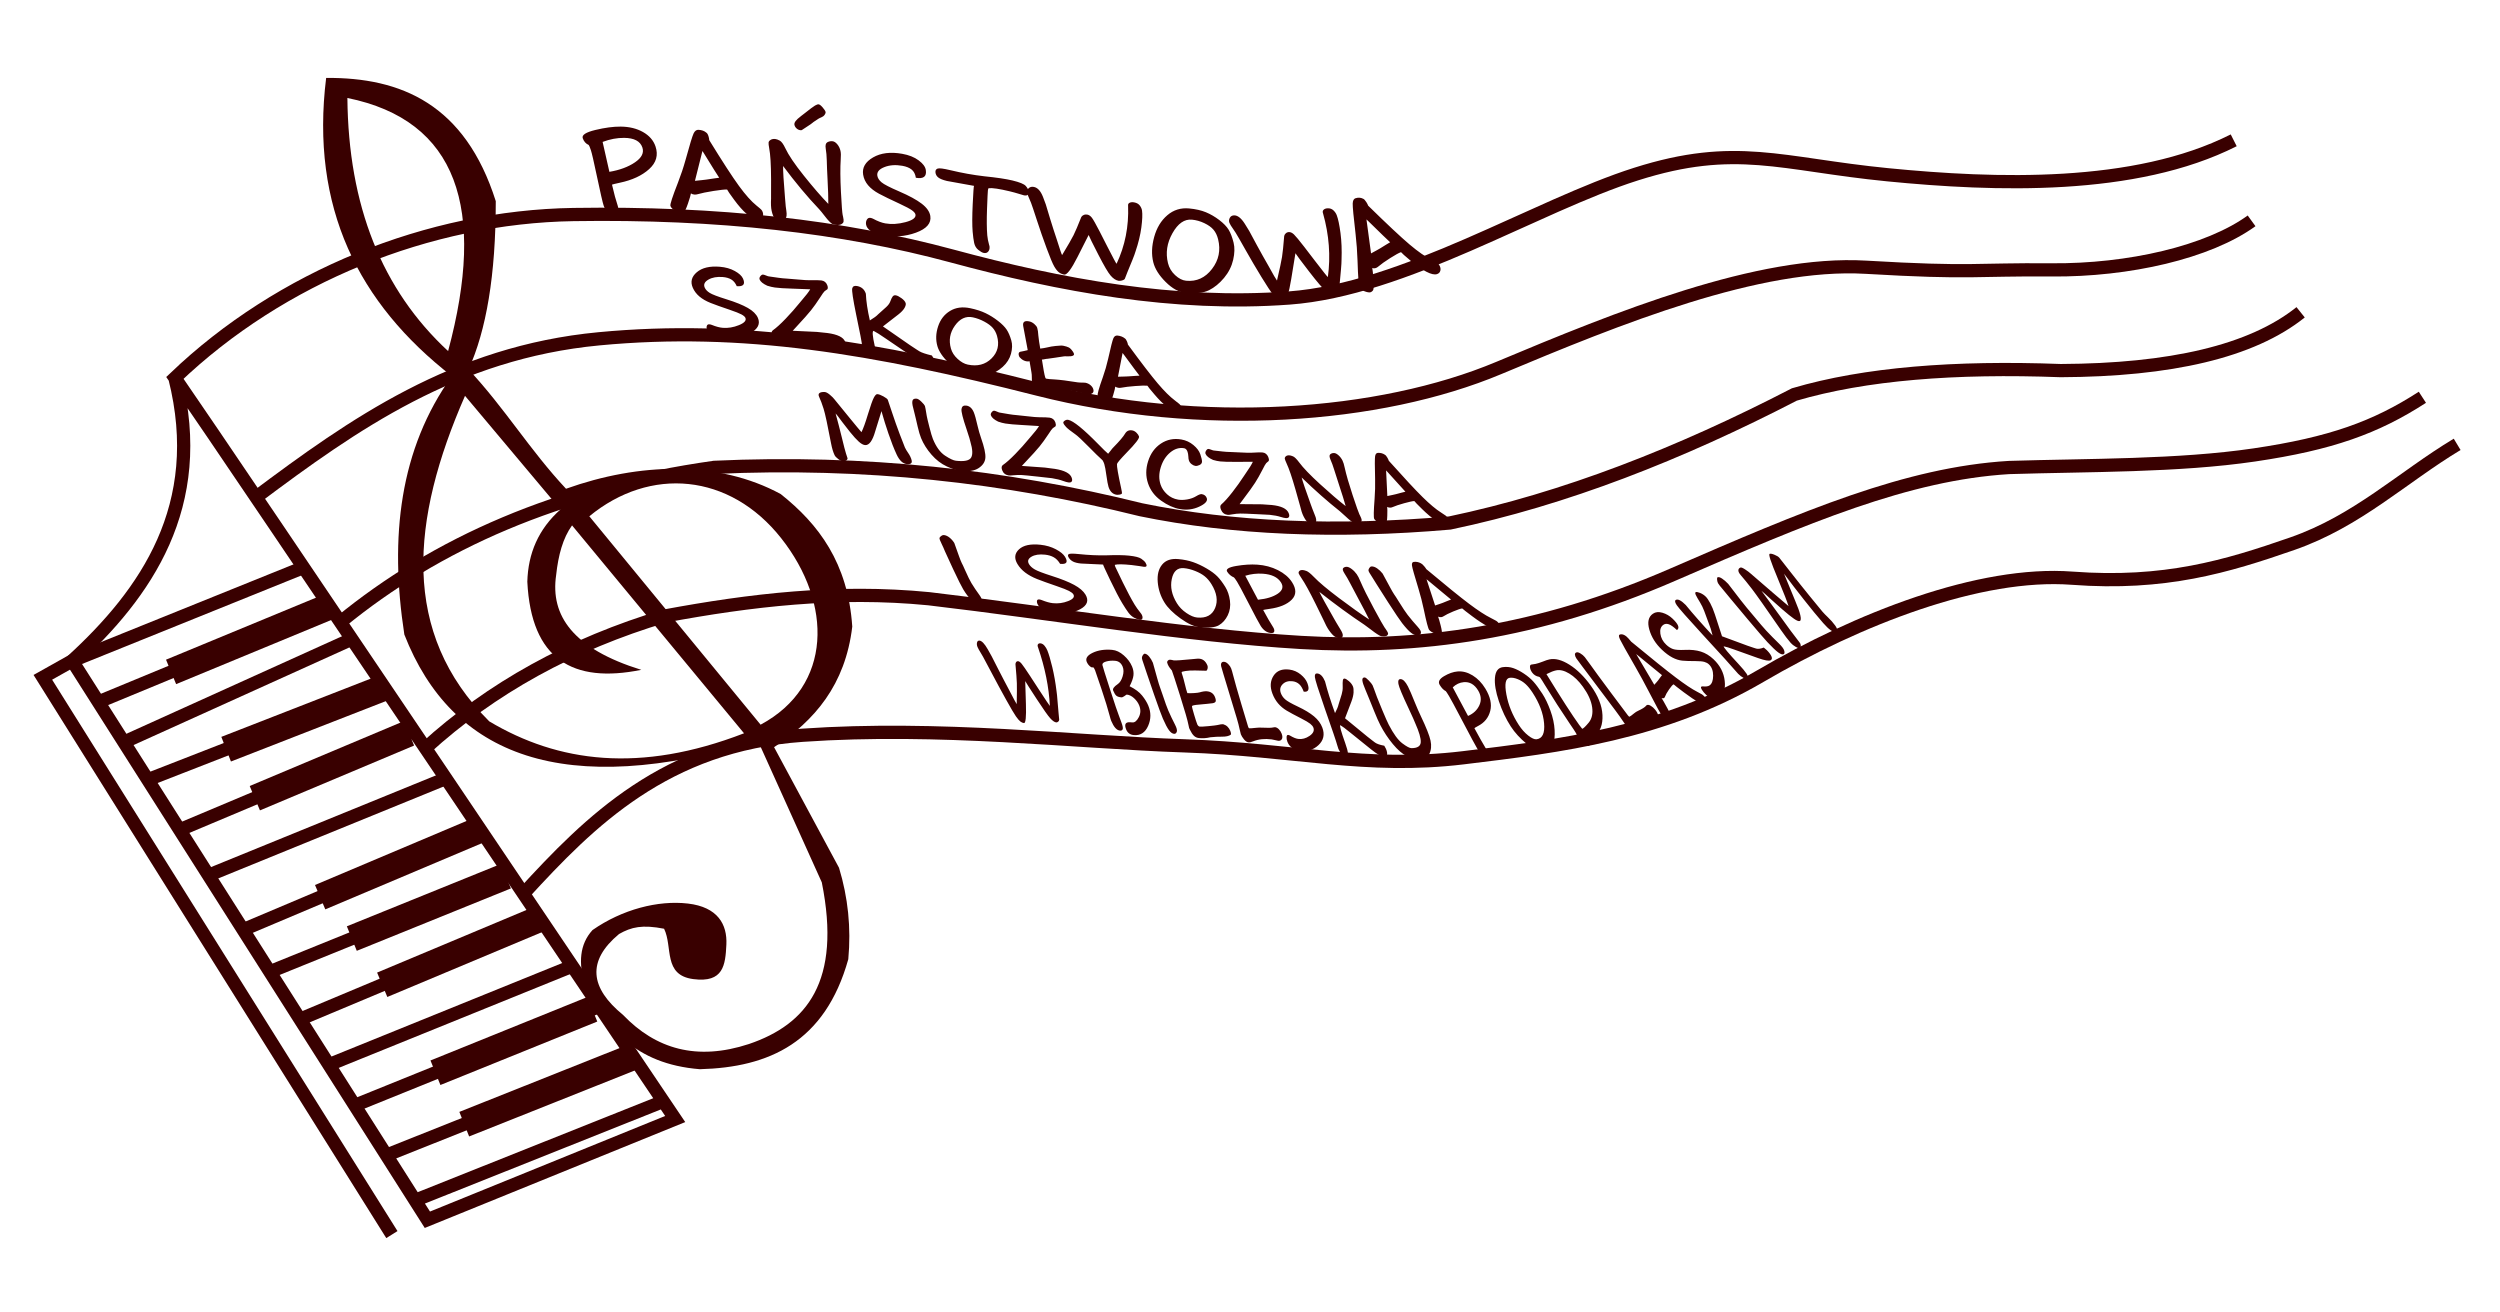 <?xml version="1.0" encoding="UTF-8"?>
<!DOCTYPE svg PUBLIC "-//W3C//DTD SVG 1.1//EN" "http://www.w3.org/Graphics/SVG/1.1/DTD/svg11.dtd">
<!-- Creator: CorelDRAW 2018 (64-Bit) -->
<svg xmlns="http://www.w3.org/2000/svg" xml:space="preserve" width="400mm" height="210mm" version="1.1" style="shape-rendering:geometricPrecision; text-rendering:geometricPrecision; image-rendering:optimizeQuality; fill-rule:evenodd; clip-rule:evenodd"
viewBox="0 0 40000 21000"
 xmlns:xlink="http://www.w3.org/1999/xlink">
 <defs>
  <style type="text/css">
   <![CDATA[
    .str1 {stroke:#390000;stroke-width:423.33;stroke-miterlimit:22.926}
    .str0 {stroke:#390000;stroke-width:211.66;stroke-miterlimit:22.926}
    .fil0 {fill:none}
    .fil1 {fill:#390000}
    .fil2 {fill:#390000;fill-rule:nonzero}
   ]]>
  </style>
 </defs>
 <g id="Warstwa_x0020_1">
  <path class="fil0 str0" d="M35739.36 2244.97c-1583.05,800.61 -3822.78,719.49 -5534.31,551.29 -1711.52,-168.2 -2429.76,-518.55 -4029.06,-10.63 -1599.29,507.92 -3709.29,1847.36 -5550.36,1982.58 -1841.06,135.21 -3655.2,-202.2 -5396.59,-673.14 -1741.38,-470.94 -3738.63,-698.62 -6053.81,-662.56 -2315.18,36.07 -4687.24,996.99 -6377.03,2613.5 928.95,1340.84 8005.03,11858.25 8005.03,11858.25 -1321.75,537.25 -2643.45,1074.5 -3965.2,1611.75 -1894.25,-2980.91 -3788.54,-5961.77 -5682.79,-8942.69 1179.33,-1079.35 2158.52,-2476.5 1642.96,-4527.31m3842.63 13159.71l3971.94 -1584.53"/>
  <path class="fil0 str0" d="M4096.53 7955.35c1553.47,-1162.87 3182.25,-2316.18 5487.33,-2534.63 2305.08,-218.45 4395.32,138.48 7018.58,805.75 2623.25,667.27 5466.45,463.15 7379.02,-339.24 1912.57,-802.38 4157.45,-1712.72 5873.54,-1611.5 1716.09,101.21 1731.48,31.92 2968.6,42.41 1237.12,10.48 2508.72,-282.5 3201.81,-784.6"/>
  <path class="fil0 str0" d="M5446.41 9953.32c1535.15,-1257.22 3485.85,-2123.27 5982.21,-2475.78 2393.27,-111.17 4660.71,139.44 6827.74,678.52 1465.81,301.54 3114.2,370.06 4940.55,212.05 1837.7,-384.63 3675.4,-1106.71 5513.1,-2056.82 1127.87,-332.17 2568.68,-445.31 4262.03,-381.65 1747.39,-8.07 3051.88,-302.78 3837.92,-932.98"/>
  <path class="fil0 str0" d="M6807.21 11970.76c1052.62,-958.86 2329.32,-1665.6 3834.17,-2115.63 1360.85,-251.82 2745.59,-420.21 4219.62,-275.62 1986.14,233.26 4107.83,590.53 5958.36,699.73 1850.54,109.2 3781.48,-144.59 5937.16,-1081.43 2155.68,-936.83 3757.53,-1618.09 5385.82,-1717.53 1279.39,-40.1 2705.96,-20.92 3928.08,-201.48 1222.12,-180.55 1940.79,-438.58 2687.6,-922.36"/>
  <path class="fil0 str0" d="M8376.02 14298.92c1056.56,-1153.55 2276.76,-2382.88 4465.19,-2535.02 2188.43,-152.14 4345.02,109.54 6106.8,169.59 1761.77,60.06 2909.26,378.57 4463.45,190.8 1554.2,-187.77 3180.47,-386.4 4749.76,-1304.05 1569.29,-917.65 3512.63,-1680.85 4993.59,-1569.15 1480.96,111.7 2473.9,-187.62 3519.89,-551.29 1045.99,-363.66 1759.95,-1060.22 2639.9,-1590.3"/>
  <path class="fil1" d="M5218.4 1246.63c-255.33,2068.32 513.88,3607.94 2011.33,4771.54 -834.65,1163.89 -999.97,2574.5 -760.32,4134.22 762.72,1948.78 2549.6,2639.03 5658.94,1704.02 340.11,753.73 680.26,1507.46 1020.36,2261.19 319.43,1586.6 -241.29,2273.05 -1166.2,2586.9 -834.27,273.8 -1491.06,79.53 -2014.41,-466.52 -527.29,-431.08 -582.35,-862.25 -63.61,-1293.43 197.91,-113.09 373.13,-152.76 720.93,-84.82 142.23,293.42 -19.28,741.81 466.52,805.76 485.8,63.95 514.07,-227.01 530.08,-551.29 16.01,-324.29 -138.34,-601.73 -614.91,-657.37 -476.56,-55.63 -1052.23,93 -1526.68,424.11 -209.99,229.99 -224.94,530.95 -123.87,874.03 341.4,679.63 791.19,1268.28 1841.4,1352.38 1107.01,-28.61 2003.21,-430.35 2374.86,-1759.94 46.69,-502.01 -4.38,-989.34 -148.44,-1463.07 -346.36,-643.18 -692.66,-1286.41 -1039.02,-1929.59 647.9,-424.45 1140.48,-996.08 1251.07,-1929.59 -69.1,-1019.3 -538.35,-1638.53 -1145.04,-2120.39 -1001.36,-543.12 -2263.97,-502.87 -3435.02,-84.82 -576.34,-615.2 -983.14,-1293.96 -1559.48,-1909.15 282.59,-622.7 435.88,-1504.04 435.64,-2692.17 -491.18,-1550.25 -1513.12,-1981.23 -2714.13,-1972zm339.86 320.92c1762.16,358.37 2224.25,1769.18 1611.51,4050.03 -1061.13,-981.8 -1596.41,-2333.07 -1611.51,-4050.03zm1881.98 4765.72c508.98,606.15 1017.96,1212.26 1526.93,1818.41 -351.26,312.55 -518.06,701.9 -530.04,1155.67 61.7,1245.35 728.34,1631.95 1823.61,1410.08 -1092.29,-338.32 -1457.63,-866.87 -1362.43,-1516.11 33.81,-316.01 107.52,-592.21 254.47,-795.17 917.21,1108.78 1834.43,2217.61 2751.64,3326.4 -1666.71,644.53 -2975.19,465.36 -4076.42,-190.85 -1422.73,-1416.72 -1255.59,-3226 -387.76,-5208.43zm1988.74 1927.23c913.56,1111.48 1827.07,2222.91 2740.63,3334.38 1153.55,-619.33 1152.4,-1942.33 328.8,-2984.42 -823.59,-1042.09 -2097.59,-1149.42 -3069.43,-349.96z"/>
  <polyline class="fil0 str0" points="4856.32,9079.29 1155.24,10573.32 685.41,10837.12 6270.1,19753.5 "/>
  <line class="fil0 str0" x1="1573.58" y1="11231.65" x2="5275.91" y2= "9700.68" />
  <line class="fil0 str0" x1="5629.62" y1="10224.76" x2="1982.2" y2= "11874.69" />
  <line class="fil0 str0" x1="2364.24" y1="12475.89" x2="6220.19" y2= "10972.47" />
  <line class="fil0 str0" x1="2873.64" y1="13277.51" x2="6624.29" y2= "11699.47" />
  <line class="fil0 str0" x1="3335.5" y1="14004.26" x2="7133.9" y2= "12455.45" />
  <line class="fil0 str0" x1="3889.38" y1="14875.84" x2="7684.42" y2= "13272.36" />
  <line class="fil0 str0" x1="4316.76" y1="15548.45" x2="8167.33" y2= "13989.11" />
  <line class="fil0 str0" x1="4799.53" y1="16308.14" x2="8643.75" y2= "14696.49" />
  <line class="fil0 str0" x1="5261.86" y1="17035.66" x2="9156.29" y2= "15457.57" />
  <line class="fil0 str0" x1="5675.3" y1="17686.25" x2="9557.55" y2= "16115.9" />
  <line class="fil0 str0" x1="6181.63" y1="18483.06" x2="10133.46" y2= "16909.05" />
  <line class="fil0 str1" x1="5275.91" y1="9700.68" x2="2737.13" y2= "10750.52" />
  <line class="fil0 str1" x1="3618.24" y1="11987.01" x2="6152.01" y2= "10999.11" />
  <line class="fil0 str1" x1="4077.2" y1="12771.13" x2="6543.61" y2= "11733.46" />
  <line class="fil0 str1" x1="5122.37" y1="14354.89" x2="7684.42" y2= "13272.36" />
  <line class="fil0 str1" x1="5629.14" y1="15017.02" x2="8094.44" y2= "14018.68" />
  <line class="fil0 str1" x1="6115.46" y1="15756.46" x2="8643.75" y2= "14696.49" />
  <line class="fil0 str1" x1="6967.14" y1="17163.76" x2="9476.87" y2= "16148.59" />
  <line class="fil0 str1" x1="7427.89" y1="17986.73" x2="10133.46" y2= "16909.05" />
  <path class="fil2" d="M9791.96 2954.15c32.34,140.66 63.04,253.51 91.87,338.7 11.28,33.27 11.11,63.05 -0.01,89.01 -11.44,26 -34.16,38.8 -69.12,38.54 -74.84,-0.56 -126.95,-44.33 -156.33,-131.11 -16.28,-48.17 -53.31,-210.03 -111.58,-486.16 -46.87,-223.04 -77.93,-356.29 -92.54,-399.51 -16.66,-49.13 -27.98,-77.11 -34.6,-83.69 -46.44,-20.54 -78.22,-56.74 -95.91,-108.95 -17.26,-51.01 50.02,-94.84 202.44,-131.59 152.14,-36.7 286.98,-54.59 404.54,-53.69 137.52,1 256.86,30.1 357.6,86.99 100.55,57.18 167.21,133.63 199.68,229.73 46.84,138.37 13.11,259.39 -101.47,363.03 -114.22,103.68 -271.21,176.62 -471.02,218.56 -72.66,15.94 -114.09,25.84 -123.55,30.14zm-150.08 -683.48l108.23 478.77c165.3,-27.93 301.83,-78.69 409.48,-152.05 107.76,-73.31 147.23,-152.44 118.4,-237.63 -34.29,-101.34 -131.92,-152.61 -292.83,-153.81 -111.33,-0.82 -225.97,20.64 -343.28,64.72zm1412.94 823.81c-3.32,24.88 -19.16,79.43 -47.92,163.49 -28.37,84.06 -51.76,130.88 -70.05,139.67 -17.99,8.85 -34.88,12.83 -51.04,12 -22.45,-1.21 -52.47,-14.37 -90.8,-39.93 -38.04,-25.85 -61.02,-51.26 -68.47,-76.69 -6.92,-23.61 33.25,-147.44 120.91,-370.86 47.5,-122.25 88.04,-243.63 121.57,-364.41 66.88,-243.49 110.01,-384.93 129.33,-424.23 19.35,-39.35 45.36,-58.17 77.94,-56.46 52.47,2.77 94.37,18.13 125.92,46.06 14.15,9.02 25.81,29.82 35.11,61.8 6.92,23.6 10.71,42.79 10.5,57.13 211.77,344.36 370.32,588.42 475.18,732.1 104.93,143.72 198.89,248.88 281.46,315.34 41.46,33.06 67.31,55.52 77.47,66.76 10.45,11.23 18.2,26.03 23.45,44.02 9.78,33.51 5.62,60.8 -12.43,82.2 -17.99,21.69 -44.12,31.32 -78.32,29.51 -46.8,-2.5 -102.4,-31.68 -166.37,-87.68 -64.23,-55.63 -131.27,-131.64 -201.59,-227.33 -70.29,-95.45 -107.07,-149.06 -110.43,-160.5 -0.72,-2.5 -2.33,-3.8 -5.5,-3.94 -33.56,-1.75 -104.53,5.76 -213.02,22.64 -108.42,16.97 -194.18,34.77 -257.79,52.8 -16.34,4.61 -31.48,6.27 -45.05,5.58 -24.06,-1.29 -43.92,-7.51 -60.06,-19.07zm452.34 -250.42c-25.32,-36.42 -106.1,-166.05 -243.14,-388.79 -12.53,-20.52 -20.99,-33.49 -25.09,-38.92l-119.76 477.28c36.96,-4.75 75.08,-8.54 114.23,-11.99 26.3,-1.69 91.88,-10.73 196.41,-27.26 25.58,-4.15 51.39,-7.38 77.35,-10.32zm829.75 320.52l0.35 -296.61c-0.9,-234.83 -11.24,-399.87 -30.03,-494.95 -8.31,-45.45 -11.76,-76.23 -10.03,-92.25 1.75,-15.98 12.66,-30.39 32.73,-42.8 20.08,-12.64 45.37,-17.22 75.25,-13.72 19.66,2.31 43.19,10.78 70.99,25.73 27.78,15 57.58,55.73 89.08,122.2 49.73,107.42 149.07,254.28 297.5,439.96 148.78,186.02 278.94,336.18 390.17,450.74 0.58,-100.89 -3.6,-232.75 -12.36,-395.21 -6.2,-115.84 -10.51,-216.14 -12.21,-300.76 -1.71,-70.58 -7.38,-133.73 -16.78,-189.52 -8.63,-52.71 -0.15,-86.27 25.63,-101.04 25.97,-14.4 53.86,-19.8 84.09,-16.25 25.76,2.97 51,19.13 75.45,48.77 24.88,29.63 41.84,64.95 50.98,105.73 7.35,32.75 8.33,77.59 3.67,135.38 -8.68,133.33 -7.38,306.96 3.5,520.7 11.25,213.82 20.43,336.01 27.33,366.88l6.94 30.87c7.8,34.87 10.36,60.46 7.76,76.63 -2.38,15.97 -14.26,30.19 -35.16,41.88 -20.84,11.98 -50.7,15.74 -89.59,11.21 -23.16,-2.69 -40.73,-6.89 -51.88,-12.11 -11.29,-5.51 -28.24,-19.52 -50.05,-41.56 -22.24,-22.18 -46.92,-51.23 -73.61,-86.49 -41.42,-53.5 -71.28,-90.39 -89.78,-109.98 -191.33,-200.89 -383.65,-431.31 -577.32,-691.71 -1.94,72.51 8.2,243.77 30.89,514.25l6.92 79.89c1.19,27.76 5.87,68.31 14.06,121.55 10.29,64.01 4.23,108.38 -17.07,133.54 -21.66,25.12 -45.51,36.19 -71.27,33.21 -40.85,-4.77 -72.08,-18.37 -93.91,-40.45 -21.98,-22.42 -39.41,-63.81 -53.03,-124.64 -10.85,-48.47 -13.8,-116.11 -8.93,-203.59l-0.28 -5.48zm674.08 -1208.6l0.96 0.14c-11.34,12.2 -54.77,42.31 -130.08,90.58 -28.01,17.77 -44.34,28.77 -49.73,32.63 -3.7,4.44 -11.84,5.9 -23.74,4.48 -24.5,-2.83 -45.77,-12.55 -63.54,-29.07 -17.8,-16.46 -29.01,-35.54 -33.84,-57.18 -7.93,-35.48 25.8,-80.78 100.83,-136.08l-0.95 -0.09c20.35,-15.34 38.87,-29.43 54.85,-41.98 90.97,-72.36 148.91,-115.78 174.19,-130.22 25.19,-14.82 44.75,-21.22 58.58,-19.61 16.05,1.89 38.07,18.87 64.91,50.52 27.2,32.03 42.13,55.43 45.52,70.58 2.98,13.27 -1.91,28.92 -15.07,47.23 -12.89,17.97 -31.16,31.53 -54.19,40.53 -26.27,8.67 -69.05,34.59 -128.7,77.54zm1642.84 888.41c-9.33,-59.3 -32.08,-103.13 -68.23,-131.82 -35.82,-28.6 -85.5,-48.65 -148.39,-59.77 -107.4,-18.97 -203.55,-12.22 -287.53,21.06 -84.06,32.94 -121.49,78.92 -112.18,137.88 5.9,37.57 28.24,72.74 67.23,105.46 38.69,32.69 133.39,81.51 283.81,146.42 157.9,68.03 277.36,133.11 358.63,195.29 81.03,62.18 127.14,127.94 137.99,197.01 18.15,115.18 -58.64,204.4 -230.5,266.98 -171.78,62.91 -358.67,76.2 -560.16,40.6 -65.45,-11.6 -119.89,-33.71 -163.63,-66.38 -43.47,-32.62 -67.94,-67.55 -73.86,-105.16 -4.7,-29.96 -0.24,-56.14 13.57,-78.64 13.89,-22.55 33,-31.63 57.75,-27.26 15.33,2.71 29.69,7.64 43.14,14.78 70.97,38.67 135.64,63.21 193.28,73.38 99.26,17.54 206.47,10.92 322.01,-19.45 115.42,-30.41 169.3,-70.46 161.39,-120.57 -3.31,-21.12 -21.73,-43.64 -55.74,-68.68 -33.99,-24.71 -100.65,-60.26 -200,-106.38 -144.37,-66.47 -253.74,-119.98 -327.69,-159.46 -73.99,-39.87 -132.44,-85.26 -175.46,-135.92 -42.88,-50.96 -69.24,-107.62 -79.08,-170.2 -17.57,-111.86 35.49,-203.2 159.01,-274.91 123.31,-71.46 278.5,-90.99 465.67,-57.86 107.5,18.97 195.27,54.09 263.47,105.09 68.43,50.99 106.57,102 114.63,153.37 16.54,105.04 -36.4,146.82 -159.13,125.14zm1164.61 166.47c-5.49,3.43 -9.65,15.37 -12.09,36.02 -2.81,20.54 -7.2,118.51 -13.8,293.74 -6.33,175.33 -5.17,316.78 3.84,424.77 3.7,44.78 13.78,96.14 29.9,154.22 3.93,8.95 6.02,18.56 6.88,29.05 2.63,31.89 -4.85,57.79 -23.1,78.18 -17.85,20.44 -42.75,26.84 -74.24,19.26 -21.05,-5.05 -48.71,-20.82 -82.47,-47.79 -34.1,-26.82 -56.15,-63.92 -66.55,-111.23 -9.99,-47.52 -18.23,-107.83 -24.37,-181.19 -8.37,-100.48 -7.99,-246.89 1.09,-439.2 9.01,-192.66 16.02,-290 20.97,-292.9 -18.05,-4.34 -89.61,-17.47 -214.17,-38.61 -125.64,-21.62 -198.76,-34.79 -219.13,-39.7 -65.91,-15.83 -112.49,-34.69 -139.42,-56.52 -26.91,-21.79 -41.7,-49.23 -44.52,-82.9 -2.47,-29.77 9.06,-49.43 34.99,-58.82 25.89,-9.34 94.46,-0.54 205.41,26.12 184.43,44.35 364.63,76.82 540.32,96.99 197.43,20.07 347.85,42.41 450.94,67.21 115.52,27.8 186.76,56.99 213.74,87.97 27.07,30.92 41.61,58.89 43.65,83.57 4.78,56.86 -20.45,78.75 -75.56,65.49 -17.73,-4.24 -46.79,-12.98 -86.78,-25.89 -40.62,-12.66 -87.95,-25.55 -141.81,-38.52 -162.09,-39 -273.41,-55.41 -333.72,-49.32zm2179.13 1449.44c-7.72,12.53 -22.56,21.56 -44.89,27.47 -22.29,5.87 -41.39,7.65 -57.39,4.65 -42.7,-7.99 -84.49,-35.76 -124.89,-82.77 -40.77,-46.82 -106.59,-159.41 -198,-337.27 -91.46,-177.86 -143.01,-282.2 -154.11,-312.44l-178.57 352.89c-98.6,195.3 -169.78,288.74 -213.18,280.56 -30.92,-5.8 -58.67,-17.82 -83.18,-35.76 -24.19,-18.23 -49.45,-49.93 -75.57,-94.57 -25.85,-44.88 -66.54,-141.78 -121.31,-289.94 -54.84,-148.5 -106.94,-297.97 -155.62,-447.97 -48.8,-150.34 -80.01,-243.37 -93.75,-278.84 -9.11,-23.7 -17.02,-42.98 -24.19,-57.64 -23.51,-50.7 -36.69,-86.66 -39.77,-107.97 -3.79,-26.21 4.89,-49.52 26.1,-69.57 21.22,-20.02 48.49,-26.76 81.73,-20.53 60.35,11.32 109.26,64.38 146.42,158.89 37.55,94.79 60.52,161.37 68.9,199.41l46.97 155.59c14.84,52.07 32.54,108.47 53.01,168.95 21.49,63.02 39.44,116.82 53.2,161.2 46.18,148.37 74.26,230.44 83.95,246.82 93.65,-155.07 154.76,-261.28 183.53,-318.74 28.78,-57.46 70.02,-154.16 123.61,-289.99 6.63,-13.29 19.02,-24 37.49,-32.41 18.12,-8.46 37.8,-10.67 58.99,-6.72 27.37,5.14 52.13,22.55 74.53,52.23 22.05,29.64 63.38,102.68 123.78,219.61 2.87,6.73 6.99,15.52 12.94,25.85l105.02 205.64c93.52,183.64 144.33,278.26 151.85,283.82 135.6,-287.99 197.07,-597.33 184.38,-927.97 -3.35,-23.19 5.09,-39.42 25,-48.7 19.88,-9.33 44.37,-11.25 73.09,-5.83 39.4,7.37 69.11,23.91 89.09,50.23 19.65,25.94 31.79,53.09 35.95,81.76 8.53,58.82 4.75,148.84 -11.07,269.54 -16.12,120.65 -47.13,248.26 -93.21,383.45l-18.81 56.38c-4.41,15.79 -41.31,106.99 -110.23,272.88 -21.14,51.19 -34.98,87.16 -41.79,107.81zm970.83 225.34c-105.6,-10.07 -211.53,-68.2 -317.76,-174.05 -106.2,-105.91 -172.26,-211.32 -198.12,-315.91 -30.44,-123.15 -25.68,-258.06 14.52,-404.07 40.18,-146.05 110.01,-261.77 209.53,-347.14 99.51,-85.7 216.48,-122.04 350.59,-109.24 104.67,9.98 193.78,30.28 267.62,60.87 73.43,30.54 144.98,72.09 213.52,124.24 68.93,52.54 118.97,104.44 150.48,156.04 31.18,51.61 57.71,120.93 79.25,208.15 18.96,76.75 16.72,167.49 -7.05,272.23 -24.09,104.94 -72.48,201.26 -145.68,289.46 -73.31,87.86 -153.64,153.61 -240.98,197.29 -87.71,43.59 -212.96,57.66 -375.92,42.13zm-280.64 -475.41c18.33,74.25 56.34,138.3 114.39,192.2 58.08,54.15 116.67,83.9 175.92,89.55 167.74,15.99 305.59,-46.99 414.05,-188.67 108.47,-141.63 140.99,-299.6 97.78,-474.39 -15.23,-61.6 -39.69,-112.54 -73.4,-152.64 -33.61,-40.06 -83.01,-75.31 -147.42,-105.92 -64.87,-30.94 -130.67,-49.32 -197.56,-55.67 -120.67,-11.48 -224.7,60.81 -312.31,217.07 -87.97,156.31 -111.68,315.7 -71.45,478.47zm2738.65 444.36c-3.61,14.92 -14.53,27.89 -32.87,39.33 -18.35,11.39 -34.97,17.68 -50.02,18.25 -40.15,1.52 -84.69,-17.96 -132.98,-58.08 -48.54,-39.83 -136.59,-143.08 -264.57,-309.07 -127.94,-166.05 -201.13,-263.9 -218.86,-293.16l-67.35 413.13c-37.04,228.61 -76.17,343.53 -117,345.06 -29.11,1.08 -56.99,-5.12 -83.55,-18.29 -26.32,-13.56 -57.09,-41.06 -92.07,-82.03 -34.75,-41.25 -96.34,-133.83 -183.84,-277.06 -87.62,-143.61 -173.08,-288.87 -255.59,-435.48 -82.67,-146.95 -134.76,-237.62 -156.28,-271.83 -14.33,-22.82 -26.38,-41.27 -36.61,-55.06 -34.22,-47.89 -55.33,-82.73 -63.66,-104.45 -10.2,-26.68 -8.52,-53.25 5.16,-79.3 13.7,-26.01 36.28,-39.48 67.59,-40.61 56.77,-2.14 114.23,42.33 172,133.19 58.2,91.09 96.08,155.87 113.47,193.98l82.45 152.91c26.8,51.33 57.3,106.64 91.36,165.55 35.58,61.36 65.6,113.79 89.43,157.37 79.94,145.46 126.36,225.37 139.26,240.35 43.15,-185.07 69.94,-311.13 80.65,-378.37 10.67,-67.18 22.27,-178.59 34.62,-334.11 2.45,-15.49 10.75,-29.66 25.02,-42.82 13.95,-13.12 30.93,-20.03 50.86,-20.8 25.78,-0.97 52.38,11.63 80.1,37.64 27.41,26.12 83.31,93.35 167.67,202.43 4.36,6.44 10.31,14.7 18.33,24.21l147.26 192.13c131.31,171.57 201.31,259.42 209.41,263.49 45.93,-334.81 20.1,-674.85 -77.39,-1020.03 -9.05,-23.65 -5.7,-42.66 9.57,-57.08 15.32,-14.47 36.69,-22.16 63.7,-23.18 37.08,-1.38 67.91,9.14 92.57,32.18 24.3,22.7 42.22,48.5 53.4,77.73 22.97,59.94 43.04,155.64 60.4,286.42 17.08,130.78 22.67,272.35 16.77,425.41l-2.05 63.8c0.21,17.61 -8.98,122.22 -27.21,312.97 -5.51,58.8 -8.43,99.9 -9.15,123.28zm529.69 -366.78c6.25,27.36 12.81,90.18 19.4,188.46 6.87,98.13 4.33,155.25 -7.66,170.52 -11.8,15.18 -24.45,24.83 -38.23,29.19 -19.17,6.01 -49,1.84 -90.21,-12.8 -41.15,-15.01 -69.5,-34.44 -84.95,-58.94 -14.3,-22.73 -25.84,-166.75 -33.82,-431.58 -4.8,-144.71 -15.05,-286.28 -30.95,-425 -32.66,-279.26 -48.05,-442.9 -46.22,-490.73 1.84,-47.92 16.71,-76.24 44.51,-84.96 44.77,-14.1 85.28,-11.44 121.72,7.87 15.05,4.97 32.32,23.22 51.74,54.01 14.3,22.73 24.4,41.81 29.46,57.05 301.65,295.67 522.48,502.55 662.1,620.61 139.65,118 256.23,198.87 349.22,242.36 46.57,21.59 76.28,36.93 88.79,45.51 12.85,8.59 24.67,21.69 35.57,39.04 20.37,32.29 26.79,62.49 19.51,90.93 -7.15,28.79 -25.43,47.45 -54.59,56.65 -39.93,12.55 -96.88,-0.32 -170.59,-38.84 -73.74,-38.04 -157.27,-96.75 -250.63,-175.17 -93.25,-78.22 -143.41,-123 -150.38,-134.05 -1.51,-2.4 -3.33,-3.22 -6.07,-2.39 -28.61,9.01 -85.01,40.02 -169.39,93.02 -84.27,53.06 -149.28,99.67 -195.77,139.41 -11.99,10.18 -23.96,16.85 -35.58,20.48 -20.49,6.49 -39.32,6.29 -56.98,-0.65zm286.29 -411.58c-34.33,-30.38 -148.82,-141.32 -343.97,-332.57 -17.88,-17.67 -29.69,-28.66 -35.01,-33.03l73.44 543.79c29.05,-17 59.5,-33.42 90.91,-49.7 21.32,-10.34 72.69,-41.15 153.85,-92.51 19.82,-12.7 40.2,-24.48 60.78,-35.98z"/>
  <path class="fil2" d="M11788.31 4579.04c-21.96,-50.05 -51.14,-85.78 -87.75,-107.42 -36.25,-21.59 -81.85,-34.76 -136.03,-39.14 -92.64,-7.5 -169.78,6.16 -230.53,41.59 -60.95,35.15 -80.45,77.66 -58.57,127.48 13.89,31.78 40.61,60.05 80.52,84.96 39.6,24.86 129.06,59 268.03,102.37 145.83,45.4 259.47,91.46 341.07,138.15 81.46,46.69 135.12,99.34 160.69,157.67 42.75,97.32 1.35,180.13 -124.26,247.93 -125.63,67.94 -275.56,94.67 -449.28,80.63 -56.44,-4.56 -106.38,-19.04 -150.15,-43.51 -43.53,-24.48 -72,-52.42 -85.91,-84.15 -11.12,-25.29 -13.76,-48.18 -7.92,-68.62 5.95,-20.43 19.41,-29.81 40.75,-28.08 13.15,1.06 26.18,4.09 38.92,9.14 67.5,27.36 126.41,43.08 176.1,47.07 85.61,6.93 171.9,-7.45 259.14,-42.99 87.29,-35.53 121.78,-74.29 103.17,-116.65 -7.82,-17.79 -28.36,-35.63 -62.28,-54.33 -33.82,-18.42 -97.06,-43.43 -189.58,-74.87 -134.44,-45.2 -236.93,-82.18 -307.05,-109.97 -70.28,-28.08 -129.19,-62.27 -176.71,-102.18 -47.46,-40.25 -82.65,-86.65 -105.9,-139.54 -41.46,-94.49 -20.11,-177.2 63.82,-248.84 83.71,-71.41 206.17,-100.84 367.61,-87.76 92.64,7.5 173.04,30.39 241.2,68.57 68.47,38.13 112.04,78.77 131.08,122.14 38.97,88.81 5.66,128.91 -100.18,120.35zm1452.68 43.09c0.12,3.17 -2.66,6.68 -9,10 -12.88,7.74 -25.71,16.49 -37.52,26.35 -12.03,9.81 -37.61,45.29 -76.45,106.8 -50.44,77.65 -97.51,144.1 -141.58,199.02 -43.75,54.96 -121.91,143.05 -234.24,263.79l-58.81 64.14c51.23,2.99 116.77,6.21 196.76,9.38 114.23,4.38 177.48,7.26 190.41,8.99 40.49,5.44 73.13,8.9 98.31,10.53 25.22,1.98 48.24,4.33 68.93,7.12 162.55,21.83 257.12,67.85 283.87,138.63 10.81,28.46 11.3,49.91 0.74,63.81 -10.42,14.18 -29.49,19.18 -57.68,15.38 -22.39,-2.98 -50.03,-9.85 -82.89,-21.11 -52.64,-17.98 -115.97,-31.88 -190.09,-41.83 -28.09,-3.8 -108.68,-10.67 -241.8,-21.01l0.89 0.14c-136.06,-11.73 -224.92,-18.08 -267.22,-19.62 -41.89,-1.2 -88.43,1.01 -139.28,7.12 -39.56,5.1 -65.6,6.78 -78.02,5.1 -55.91,-7.5 -93.5,-36.16 -112.25,-85.69 -15.09,-39.96 -11.32,-67.94 11.14,-84.2 56,-39.38 124.56,-101.5 205.85,-186.47 81.22,-84.72 155.89,-169.64 223.99,-253.98 10.54,-13.85 23.77,-29.38 38.97,-46.84 61.59,-70.58 104.57,-126.84 129.34,-168.82 -8.95,-1.2 -107.13,-4.86 -294.22,-11.01 -117.65,-3.37 -207.97,-9.19 -270.24,-17.55 -37.89,-5.05 -78.86,-14.72 -122.61,-28.66 -68.34,-31.55 -109.12,-65.01 -122.62,-100.64 -6.2,-16.45 -2.02,-34.09 12.77,-52.61 14.79,-18.41 29.48,-26.64 44.08,-24.66 10.68,1.39 25.79,6.1 45.45,14.08 19.45,8.23 33.87,13.08 42.77,14.28l156.22 22.41c43.01,6.3 89.11,10.77 138.63,13.51 36.2,1.93 95.1,6.98 176.37,14.43 90.9,8.32 152.64,12.26 184.69,11.2 97.28,-1.54 159.6,-0.43 186.28,3.13 46.54,6.25 78.39,31.45 95.29,76.07 9.55,25.15 11.04,44.81 4.77,59.29zm1130.29 411.27l-244.2 189.16 433.66 300.58c35.12,24.57 69.01,47.07 101.3,66.79l47.74 30.48c35.84,21.64 102.77,44.14 200.57,67.56 12.93,20.49 20.99,35.34 23.86,44.24 11.02,34.28 8.67,60.39 -7.05,78.33 -15.86,17.65 -45.87,22.7 -90.59,14.52 -58.19,-10.67 -145.78,-55.59 -262.64,-134.83l-400.07 -272.01c-91.21,-63.04 -156.77,-104.44 -196.35,-124.11 -23.79,1.68 -17.68,81.46 17.85,239.22 13.91,62.8 16.84,107.28 9.06,133.58 -7.51,26.35 -31.09,35.97 -70.66,28.71 -33.01,-6.01 -61.13,-19.04 -84.21,-39.53 -23.23,-20.24 -39.17,-44 -47.98,-71.4 -3.84,-11.93 -6.28,-28.18 -7.75,-49 -2.48,-46.36 -34.49,-214.51 -96.01,-504.94 -49.99,-244.61 -70.86,-383.47 -62.26,-416.56 8.24,-33.42 33.97,-45.92 76.73,-38.08 71.83,13.13 118.97,54.24 141.29,123.82 5.1,121.41 26.61,263.79 63.87,426.89 63.93,-38.27 108.12,-71.07 133.05,-98.33 9.66,-9.18 22.24,-20.53 37.37,-33.51 29.54,-25.44 60.29,-53.04 92.06,-82.66 31.7,-29.77 52.98,-58.67 63.29,-86.65 14.62,-40.15 27.97,-68.04 40.16,-83.24 12.47,-15.14 29.01,-21.01 50.07,-17.16 24.02,4.37 54.22,19.71 90.12,45.87 36.24,26.26 58.41,52.27 66.68,78.19 6.2,19.28 -0.08,45.15 -18.35,78.13 -18.72,32.7 -52.2,68.14 -100.61,105.94zm1104.89 950.97c-97.42,-20.59 -195.28,-78.86 -293.7,-174.7 -98.37,-95.83 -159.81,-186.52 -184.2,-271.72 -28.68,-100.31 -25.05,-205.66 11.2,-315.49 36.23,-109.87 99.95,-192.38 191.23,-247.49 91.09,-55.39 198.7,-69.91 322.33,-43.8 96.47,20.34 178.64,46.88 246.87,79.77 67.89,32.79 134,73.95 197.43,123.14 63.76,49.44 110.14,96.17 139.49,140.51 28.97,44.24 53.77,101.84 74.11,172.96 17.89,62.51 16.25,133.43 -5.09,212.77 -21.59,79.58 -65.67,149.35 -132.69,209.84 -67,60.25 -140.7,102.28 -220.9,126.08 -80.57,23.76 -195.95,19.76 -346.08,-11.87zm-261.15 -406.85c17.27,60.49 52.66,115.36 106.43,164.55 53.83,49.48 107.98,79.91 162.51,91.41 154.7,32.65 281.36,-0.34 380.47,-98.58 99.17,-98.28 128.28,-218.35 87.54,-360.83 -14.36,-50.15 -37.17,-93.09 -68.38,-128.57 -31.26,-35.49 -76.83,-69 -136.45,-100.79 -59.89,-32.02 -120.61,-54.33 -182.29,-67.37 -111.24,-23.46 -206.62,20.87 -286.57,133.1 -80.17,112.18 -101.21,234.46 -63.26,367.08zm1947.43 42.65c11.16,16.74 17.75,29.43 20.44,38.33 9.51,31.59 -26.8,46.01 -109.24,42.94 -23.59,-1.35 -41.18,-1.06 -53.14,0.62l0.89 0.14c-12.64,1.3 -52.06,7.02 -117.88,17.7l0.87 0.19 -147.37 20.87c-7.35,-0.53 -20.91,1.3 -40.52,5.72 -20.29,4.52 -35.68,6.45 -45.92,6.35 22.35,147.57 39.53,241.34 51.8,282.06 4.27,14.14 9.38,22.08 15.01,23.18 29.37,5.87 74.02,9.95 134.24,12.65 86.35,5.05 210.17,20.67 371.99,46.88 22.47,3.08 51.57,4.28 87.15,3.99 16.01,-0.1 28.07,0.63 36.33,2.26 31.45,6.25 58.53,19.23 81.37,39 22.46,19.47 37.05,40.39 43.75,62.65 10.16,33.66 2.87,57.22 -21.75,70.83 -24.9,13.61 -56.69,16.54 -94.85,8.94 -16.74,-3.31 -54.13,-12.64 -112.22,-28.46 -54.73,-14.72 -131.29,-26.59 -229.43,-35.87 -98.4,-9.33 -180.24,-11.16 -245.38,-5.53 -60.62,5.09 -104.62,4.9 -132.23,-0.63 -35.02,-6.92 -65.93,-24.28 -92.44,-51.88 -26.87,-27.46 -43.41,-52.17 -49.97,-73.91 -3.28,-10.86 -4.79,-34.23 -4.7,-69.91 0.39,-30.58 -1.71,-57.85 -6.26,-82.08 -0.63,-2.02 -10.47,-61.26 -30.18,-178.16 -7.28,2.36 -11.68,3.42 -12.91,3.18 -12.73,1.49 -26.18,0.96 -39.98,-1.78 -26.49,-5.24 -51.26,-16.83 -74.69,-35.06 -23.09,-17.93 -37.15,-35.24 -42,-51.4 -10.75,-35.63 -4.53,-57.27 18.31,-64.82l-0.92 -0.19 20.89 -4.18c7.67,-1.06 15.21,-2.65 22.69,-4.52l26.03 -5.29c8.07,-1.49 16.58,-3.61 24.94,-6.2 3.85,-0.92 7.24,-1.69 9.85,-2.12 2.64,-0.38 4.69,-0.96 6.72,-1.49 1.48,-0.67 3.2,-1.25 5.25,-1.83 1.61,-0.14 3.72,-0.43 6.8,-1.25l-72.32 -385.06c-11.28,-65.01 20.41,-89.82 95.7,-74.87 28.24,5.63 54.97,19.24 81,41.31 25.71,22.21 41.75,43.23 47.9,63.71 8.96,29.62 14.58,69.48 17.35,119.73 3.15,37.27 6.89,68.86 11.63,94.82l0.75 5.1c1.85,13.46 4.87,31.93 9.25,55.63 3.53,19.72 6.27,38.09 8.68,55.21 40.45,-5.05 72.19,-9.91 94.04,-15.3 62.07,-14.81 112.26,-23.56 150.9,-26.63 15.38,0 36.5,-1.74 62.27,-4.96 22.92,-2.79 43.19,-2.55 61.11,1.01 36.72,7.31 66.02,16.45 87.55,27.17 21.51,10.87 42.14,30.92 61.79,60.3l1.06 0.91zm681.44 566.25c-1.25,19.95 -11.56,63.18 -31.42,129.63 -19.52,66.46 -37.2,102.95 -52.98,109.01 -15.44,6.06 -30.39,8.27 -44.93,6.59 -20.15,-2.31 -48.04,-14.81 -84.18,-37.84 -35.93,-23.28 -58.42,-45.2 -66.86,-66.31 -7.84,-19.57 19.41,-117.47 82.28,-293.32 33.9,-96.22 61.72,-192.19 83.32,-288.12 42.82,-193.3 71.47,-305.34 86.03,-336.07 14.55,-30.72 36.54,-44.38 65.91,-41.01 47.27,5.43 85.84,20.34 116.13,44.96 13.29,8.12 25.22,25.67 35.86,52.17 7.81,19.52 12.55,35.29 13.45,46.93 214.22,291.97 373.56,499.36 477.75,622.21 104.22,122.81 195.89,213.84 274.7,272.64 39.46,29.29 64.25,49.1 74.09,58.81 10.18,9.72 18.21,22.22 24.19,37.12 11.1,27.75 9.27,49.63 -5.38,65.83 -14.57,16.54 -37.29,22.75 -68.07,19.24 -42.21,-4.86 -94.1,-31.88 -155.44,-81.12 -61.49,-48.95 -126.96,-114.64 -196.81,-196.48 -69.72,-81.6 -106.56,-127.28 -110.34,-136.8 -0.79,-2.07 -2.4,-3.22 -5.22,-3.56 -30.21,-3.41 -93.35,-1.58 -189.38,5.58 -96.02,7.17 -171.73,16.4 -227.45,27.17 -14.36,2.79 -27.79,3.22 -40.04,1.78 -21.62,-2.45 -39.9,-8.7 -55.21,-19.04zm387.97 -175.66c-25.24,-31.16 -106.9,-141.08 -245.46,-329.91 -12.79,-17.45 -21.17,-28.41 -25.25,-33.08l-73.71 379.73c32.73,-1.69 66.68,-2.41 101.56,-2.84 23.49,0.24 81.67,-3.17 174.24,-10.24 22.6,-1.83 45.56,-2.89 68.62,-3.66z"/>
  <path class="fil2" d="M14103.73 6578.15l-99.24 319.73c-43.37,153.15 -96.97,227.65 -161.17,223.69 -29.57,-1.82 -63.51,-19.97 -101.99,-54.47 -38.53,-34.51 -85.49,-86.11 -141.15,-155.25 -55.69,-69.18 -96.29,-121.29 -122.23,-156.77 -59.49,-81.69 -95.79,-128.45 -108.53,-139.89l51.11 191.45c17.14,61.79 31.35,118.48 42.95,170.12 11.59,51.63 27.14,113.85 46.26,186.43 19.29,72.52 35.73,127.44 49.42,164.37 4.74,12.37 -1.03,25.09 -17.62,38.17 -16.69,12.78 -31.17,18.84 -43.1,18.32 -24.74,-1.76 -52.9,-14.12 -84.44,-37.54 -31.56,-23.47 -51.9,-45.22 -61.38,-65.59 -22.31,-47.83 -40.34,-107.75 -54.18,-179.97 -56.09,-295.95 -96.2,-482.46 -120.63,-559.81 -24.2,-77.11 -48.48,-141.62 -72.55,-193.25 -12.58,-26.97 -10.09,-46.77 7.29,-59.6 17.36,-12.97 45.49,-18.17 84.29,-15.78 20.99,1.31 48.15,15.88 81.65,44.11 33.47,28 58.97,53.81 76.47,77.09l-1.49 -1.54 241.91 296.6c96.45,118.32 159.02,193.63 188.01,225.8 28.15,-54.82 62.81,-150.78 104.06,-288.27 41.88,-136.76 72.94,-224.51 93.58,-263.25 20.51,-38.97 39.24,-57.81 55.45,-56.84 25.16,1.57 57.71,13.5 98.21,35.99 40.19,22.25 63.41,40.46 70.18,54.95 5.11,10.98 29.92,84.87 74.71,222.3 31.72,97.04 70.59,205.94 115.75,326.3 45.31,120.64 72.92,191.75 83.1,213.62 12.57,26.97 29.08,54.67 49.32,83.35 15.45,22.21 27.66,42.93 36.85,62.58 22.88,49.07 29.63,82.13 20.07,98.78 -9.23,16.75 -32.22,24.23 -69.14,21.94 -66.85,-4.16 -123.31,-55.31 -169,-153.26 -43.06,-92.32 -87.06,-204.74 -131.99,-336.98 -44.7,-132.43 -76.68,-233.7 -95.71,-304.54 -7,-25.41 -11.99,-43.27 -15.1,-53.09zm1261.59 956.43c-53.94,-6.09 -126.14,-29.89 -216.46,-71.68 -90.37,-41.79 -172.18,-104.62 -245.09,-188.62 -72.8,-83.71 -128.33,-171.55 -166.22,-263.71 -19.22,-46.8 -37.24,-107.97 -54.47,-183.52l-31.17 -134.36c-5.84,-22.85 -11.1,-45.13 -16.27,-66.98 -7.51,-33.2 -15.68,-65.5 -23.85,-96.59 -15.14,-53.61 -19.11,-93.15 -12.07,-118.42 7.26,-25.22 29.73,-35.97 68.05,-31.66 18.81,2.08 43.92,18.42 74.92,48.48 31.05,30.05 49.78,52.67 55.84,67.35 4.27,10.4 13.98,63.37 29.25,158.97 3.92,23.86 17.82,83.15 42.07,177.57 23.98,94.47 42.89,158.62 56.94,192.76 51.78,126.01 116.03,214.36 192.62,265 76.55,50.64 134.94,78.19 175.21,82.75 133.02,14.95 213.97,-1.52 242.67,-49.46 28.87,-47.9 25.32,-131.82 -10.48,-252 -6.76,-21.95 -12.16,-42.59 -16.52,-61.89 -15.63,-49.82 -30.86,-97.42 -46.02,-143.06 -59.16,-173.2 -86,-280.28 -80.19,-321.56 5.76,-41.38 30.74,-59.57 74.77,-54.62 54.41,6.14 95.2,42.57 122.67,109.41 16.24,39.48 36.32,111.96 60.3,217.53 14.51,63.38 32.57,126 53.89,187.81 52.22,148.8 75.52,255.91 70.23,321.96 -5.57,65.71 -41.82,120.56 -109.03,164.38 -67.16,43.83 -164.47,58.47 -291.59,44.16zm1524.55 -718.04c0.04,3.08 -2.63,6.48 -8.78,9.49 -12.35,7.27 -24.62,15.5 -36.07,24.74 -11.67,9.29 -36.43,43.21 -74.3,101.99 -49.11,74.27 -94.88,137.74 -137.6,190.06 -42.42,52.42 -118.07,136.18 -226.83,250.84l-56.95 60.93c48.89,4.06 111.37,8.68 187.62,13.55 108.95,6.8 169.21,11.03 181.53,13 38.54,6.18 69.66,10.22 93.62,12.42 24.13,2.43 45.98,5.2 65.64,8.34 154.78,24.83 244.42,71.62 269.13,140.95 9.93,27.87 10.12,48.74 -0.11,62.02 -10.16,13.53 -28.43,17.94 -55.23,13.62 -21.32,-3.38 -47.63,-10.68 -78.82,-22.32 -50.02,-18.68 -110.26,-33.54 -180.8,-44.88 -26.78,-4.27 -103.56,-12.79 -230.41,-25.8l0.84 0.15c-129.68,-14.37 -214.34,-22.53 -254.65,-24.97 -39.94,-2.1 -84.36,-0.95 -133.01,3.75 -37.7,4.16 -62.62,5.13 -74.41,3.27 -53.26,-8.54 -88.75,-37.17 -106,-85.7 -13.94,-39.14 -9.96,-66.19 11.74,-81.42 53.86,-37.09 120.08,-95.82 198.65,-176.49 78.62,-80.48 150.94,-161.17 216.94,-241.55 10.24,-13.28 23.08,-28 37.81,-44.59 59.64,-67.13 101.33,-120.85 125.49,-161.01 -8.5,-1.38 -102.1,-7.12 -280.5,-17.27 -112.24,-5.94 -198.22,-13.53 -257.53,-23.05 -36.12,-5.79 -75.13,-16.06 -116.59,-30.53 -64.82,-32.19 -103.27,-65.54 -115.72,-100.49 -5.71,-16.03 -1.52,-33.13 12.88,-50.73 14.37,-17.55 28.39,-25.3 42.34,-23.04 10.12,1.62 24.54,6.57 43.15,14.76 18.43,8.38 32.13,13.42 40.61,14.75l148.74 25.29c40.91,7.06 84.89,12.44 132.13,16.21 34.43,2.66 90.5,8.85 168.01,17.95 86.63,10.09 145.48,15.28 176.08,14.95 92.76,0.69 152.16,3.09 177.64,7.17 44.26,7.11 74.35,32.26 89.94,75.97 8.76,24.65 9.89,43.74 3.78,57.67zm982.18 607.86l-0.24 -0.72c-4.2,37.49 18.35,168.07 67.49,391.77 11.83,49.81 14.87,78 9.12,84.57 -5.99,6.76 -19.11,11.38 -39.77,14.53 -20.64,2.92 -36.96,3.2 -48.85,0.85 -60.12,-11.88 -101.39,-54.42 -123.98,-127.1 -10.13,-32.64 -21.19,-92.54 -33.24,-179.95 -11.53,-86.59 -22.99,-147.98 -34.15,-183.84 -6.49,-20.89 -15.68,-41.17 -27.87,-60.39 -58.32,-52.22 -131.75,-123.72 -220.57,-214.7 -102.41,-104.38 -173.03,-170.2 -211.54,-197.93 -76.59,-53.91 -126.88,-93.79 -150.92,-119.31 -23.73,-25.27 -38.57,-47.15 -44.14,-65.1 -3.48,-11.17 3.66,-23.31 21.82,-36.04 18.18,-12.78 36.97,-17.48 56.38,-13.62 81.78,16.18 241.51,145.47 479.29,387.83 79.2,81.56 132.28,132.95 159.41,154.91 14.34,-15.87 28.64,-33.56 42.83,-53.18 13.86,-19.72 28.74,-37.32 44.7,-52.85 93.25,-95.09 154.19,-166.2 182.07,-213.72 26.27,-45.98 65.86,-63.59 118.22,-53.23 23.83,4.7 46.23,17.32 66.58,37.73 20.74,20.69 33.88,40.35 39.69,59.22 8.92,28.69 -56.79,114.45 -197.35,257.43 -101.52,105.36 -153.11,166.16 -154.98,182.84zm1357.55 482c40.65,7.1 67.2,28.97 79.42,65.03 15.21,45.01 -25.08,90.07 -121.3,135.15 -96,44.94 -199.44,57.97 -309.94,38.66 -97.88,-17.14 -197.63,-61.9 -299.6,-134.55 -101.84,-72.41 -171.58,-164.43 -209.32,-275.82 -38.5,-113.66 -38.24,-232.09 1.03,-355.2 38.85,-123.45 107.09,-217.52 204.61,-282.46 97.57,-64.64 206.8,-86.55 327.52,-65.43 72.03,12.54 136.1,42.13 192.2,88.67 56.36,46.58 93.36,96.13 111.08,148.46 19.26,56.8 28,96.55 26.79,119.58 -1.29,22.88 -14.72,40.58 -40.69,52.52 -25.66,11.98 -48.49,16.48 -68.28,13 -20.29,-3.53 -40.2,-13.36 -59.8,-29.24 -19.55,-15.69 -33.08,-35.02 -40.62,-57.26 -5.37,-15.83 -8.64,-37.82 -9.4,-65.95 -1.57,-28.33 -5.92,-52.62 -12.73,-72.65 -11.33,-33.55 -29.44,-52.7 -54.78,-57.16 -77.49,-13.52 -151.3,9.13 -222.07,67.41 -70.43,58.58 -120.93,137.85 -151.57,237.53 -30.9,99.63 -31.59,192.28 -2.61,277.92 19.26,56.8 53.34,107.74 102.58,153.1 49.34,45.55 108.77,74.36 178,86.41 40.68,7.15 88.71,6.11 144.08,-3.04 54.94,-9.54 103.22,-26.5 144.14,-51.61 41.37,-25.25 71.72,-36.45 91.26,-33.07zm1070.79 -535.3c0.32,3.17 -2.03,6.82 -7.65,10.36 -11.31,8.33 -22.45,17.62 -32.64,27.97 -10.46,10.31 -31.4,47.02 -62.95,110.25 -41.01,79.97 -79.75,148.51 -116.44,205.42 -36.46,56.91 -102.21,148.44 -197.25,274.12l-49.7 66.67c47.46,0.97 107.96,1.56 181.79,1.56 105.48,-0.14 163.83,0.19 175.86,1.43 37.64,3.83 67.94,5.95 91.18,6.6 23.44,0.94 44.68,2.36 63.92,4.34 151.09,15.35 241.35,57.77 270.98,127.78 11.86,28.07 13.87,49.67 5.11,64.02 -8.58,14.68 -25.85,20.45 -51.99,17.76 -20.85,-2.13 -46.81,-7.94 -77.8,-17.85 -49.7,-15.98 -108.99,-27.38 -177.82,-34.38 -26.13,-2.68 -100.81,-6.39 -224.03,-11.4l0.82 0.09c-126.07,-6.32 -208.25,-9.14 -247.24,-8.98 -38.69,0.46 -81.34,4.6 -127.76,12.72 -35.92,6.8 -59.88,9.42 -71.34,8.27 -52.05,-5.31 -88.62,-32.55 -109.3,-81.47 -16.74,-39.53 -15.14,-67.75 4.44,-84.9 48.7,-41.87 107.5,-106.93 176.36,-195.47 68.89,-88.3 131.7,-176.47 188.52,-263.8 8.74,-14.4 19.85,-30.47 32.58,-48.61 51.8,-73.25 87.4,-131.51 107.29,-174.58 -8.26,-0.84 -98.91,-0.61 -271.51,0.7 -108.55,1.33 -191.96,-0.81 -249.89,-6.73 -35.25,-3.57 -73.67,-11.63 -114.85,-23.83 -65.13,-28.97 -104.94,-60.88 -119.85,-96.13 -6.84,-16.18 -4.24,-34.11 8.14,-53.25 12.36,-19.1 25.19,-28 38.79,-26.61 9.88,0.99 24.18,5.17 42.8,12.35 18.5,7.51 32.05,11.74 40.32,12.59l145.34 16.29c39.99,4.55 82.78,7.24 128.6,8.02 33.35,0.44 87.9,3.12 163.27,7.4 84.24,4.65 141.33,6.14 170.76,3.78 89.4,-5.43 146.77,-6.88 171.63,-4.34 43.2,4.37 74.34,28.42 93.02,72.52 10.49,24.85 13.17,44.52 8.49,59.32zm497.16 710.48l-70.22 -249.69c-56.42,-197.62 -103.61,-335.78 -140.76,-414.42 -17.2,-37.66 -27.21,-63.32 -29.6,-76.89 -2.47,-13.61 2.56,-26.48 15.14,-38.42 12.52,-12.12 31.05,-17.78 55.08,-16.98 15.76,0.48 35.96,5.84 61.09,16.45 25.1,10.56 57.82,42.69 98,96.39 64.04,86.76 175.9,203.15 334.93,348.6 159.51,145.73 295.98,262.64 409.36,350.96 -23.55,-85 -58,-195.61 -103.38,-331.69 -32.35,-97.05 -59.45,-181.14 -80.89,-252.28 -18.06,-59.25 -37.45,-112.01 -57.94,-158.29 -19.24,-43.72 -20.68,-72.63 -4.15,-86.9 16.65,-14.04 36.98,-20.65 61.23,-19.9 20.69,0.64 44.1,12.45 70.05,35.57 26.27,23.17 47.87,51.7 64.62,85.32 13.46,27.02 24.82,64.71 34.97,113.69 24.92,112.84 67.14,258.86 126.37,438.03 59.45,179.12 95.59,281.36 108.27,306.79l12.7 25.48c14.3,28.8 22.34,50.08 24.2,63.99 1.91,13.56 -3.92,26.38 -17.25,37.78 -13.29,11.6 -35.6,16.91 -66.78,15.94 -18.6,-0.59 -33.23,-2.85 -43.11,-6.39 -10.04,-3.83 -26.48,-14.37 -48.69,-31.37 -22.39,-16.99 -48.45,-39.68 -77.47,-67.42 -44.84,-42.03 -76.74,-70.89 -95.7,-86 -195.93,-155.18 -399.67,-335.2 -611.53,-540.2 15.71,61.16 64.29,204.61 145.97,430.59l24.35 66.72c7.52,23.3 20.81,57.1 39.77,101.3 23.13,53.12 28.98,90.93 18.46,113.69 -10.8,22.71 -26.69,33.71 -47.29,33.07 -32.8,-1.02 -60.21,-10.15 -82.41,-27.15 -22.36,-17.28 -45.62,-50.87 -70.61,-101.06 -19.91,-39.98 -38.28,-96.73 -55.28,-170.74l-1.5 -4.57zm1397.32 29.03c3.35,21.21 3.95,68.19 1.54,140.98 -2.17,72.8 -9.21,113.84 -21.35,122.6 -11.8,8.76 -24.01,13.29 -36.74,13.73 -17.67,0.61 -44.07,-8.32 -79.81,-27.05 -35.67,-19.06 -59.42,-38.7 -71.2,-59.61 -10.92,-19.37 -9.09,-126.45 6.12,-320.75 7.93,-106.25 10.67,-211.3 8.16,-315.41 -5.68,-209.62 -5.66,-331.71 0.07,-366.22 5.71,-34.45 21.37,-52.19 47,-53.12 41.45,-1.4 77.55,8.52 108.59,29.73 13.07,6.59 27.06,23.22 41.85,49.47 10.92,19.37 18.31,35.21 21.6,47.29 245.56,274.55 426.17,468.53 541.48,581.91 115.2,113.37 213,195.15 292.73,245.08 39.99,24.89 65.32,41.9 75.82,50.64 10.77,8.69 20.26,20.59 28.58,35.38 15.52,27.46 18.79,50.79 9.82,70.05 -8.81,19.54 -26.85,29.48 -53.75,30.45 -36.92,1.28 -86.94,-19.32 -149.73,-61.79 -62.95,-42.23 -132.9,-101.32 -210.06,-176.82 -77.02,-75.22 -118.22,-117.71 -123.53,-127.16 -1.16,-2.02 -2.77,-2.99 -5.22,-2.9 -26.4,0.93 -79.69,12.39 -159.78,34.39 -80.07,22.05 -142.35,43.15 -187.41,62.96 -11.59,5.06 -22.92,7.52 -33.68,7.87 -18.95,0.66 -35.84,-3.14 -51.1,-11.7zm291.57 -243.23c-28.15,-28.85 -121.52,-132.1 -280.33,-309.66 -14.56,-16.35 -24.18,-26.67 -28.67,-30.92l19.97 410.18c27.46,-6.64 56.14,-12.61 85.75,-18.28 19.96,-3.3 68.66,-15.65 145.79,-37.08 18.84,-5.32 38.14,-9.88 57.49,-14.24z"/>
  <path class="fil2" d="M15347 8906.66c15.04,43.04 29.24,77.83 42.02,103.98 8.52,14.05 25.42,50 50.32,107.45 45.58,102.68 80.12,173.06 103.26,211.07 39.19,64.5 82.21,128.46 128.84,191.83 33.93,46.11 43.8,78.13 29.42,96.14 -14.1,18.06 -34.77,25.84 -61.85,23.08 -38.04,-3.83 -74.49,-21.58 -108.7,-53.17 -34.7,-31.91 -74.3,-84.72 -119.43,-158.98 -27.98,-46.02 -81.79,-154.04 -161.72,-324.22l-129.63 -282.11c-16.39,-41.05 -33.5,-79.4 -51.16,-115.19 -26.04,-52.68 -37.99,-84.61 -36.18,-96.13 1.77,-11.57 10.7,-22.86 26.5,-34.41 15.67,-11.59 30.1,-16.48 42.5,-15.23 31.18,3.17 61.74,16.83 92.27,41.45 30.28,24.68 55.55,53.52 75.76,86.77l77.78 217.67zm1614.55 114.45c-29.04,-48.45 -63.02,-83.41 -101.98,-105.16 -38.69,-21.71 -85.04,-35.56 -138.51,-41.31 -91.45,-9.83 -164.55,0.98 -218.34,33.07 -53.97,31.85 -66.55,71.81 -37.63,120.03 18.45,30.72 48.88,58.57 91.55,83.44 42.37,24.92 134.76,60.07 276.89,105.56 149,47.55 266.76,94.81 353.48,141.73 86.52,46.98 146.89,98.79 180.81,155.29 56.48,94.18 28.78,172.03 -83.34,233.11 -111.95,61.37 -253.97,82.53 -425.49,64.04 -55.66,-5.96 -106.52,-21.23 -152.98,-45.89 -46.06,-24.58 -78.15,-52.11 -96.6,-82.84 -14.72,-24.49 -20.8,-46.37 -18.17,-65.74 2.67,-19.32 14.35,-27.87 35.48,-25.6 12.94,1.38 26.09,4.64 39.25,9.82 69.98,28.05 129.82,44.82 178.83,50.06 84.55,9.12 166.36,-2.2 246.01,-33.59 79.66,-31.39 107.22,-67.45 82.71,-108.37 -10.35,-17.25 -33.09,-34.88 -69.04,-53.75 -35.76,-18.53 -101.23,-44.29 -196.25,-76.95 -137.87,-47.1 -243.46,-85.31 -316.1,-113.95 -72.76,-28.87 -135.31,-63.14 -187.87,-102.71 -52.32,-39.72 -93.78,-85.1 -124.48,-136.31 -54.88,-91.42 -46.67,-169.78 24.14,-235.75 70.67,-65.77 185.5,-90.35 344.84,-73.22 91.43,9.88 173.35,34.09 245.58,72.44 72.62,38.49 121.27,78.51 146.41,120.48 51.57,85.95 25.27,123.33 -79.2,112.07zm876.62 16.31c-2.53,3.5 -0.34,14.04 6.9,31.63 7,17.58 46.9,100.44 119.23,248.52 72.52,148.07 135.65,266.82 189.79,356.52 22.49,37.26 52.51,79.25 89.94,126.27 6.83,7.01 12.65,14.9 17.92,23.62 16.03,26.53 21.87,49.14 17.42,68.34 -4.21,19.21 -19.74,27.43 -46.24,24.67 -17.7,-1.84 -45.05,-11.95 -81.83,-30.8 -36.89,-18.61 -69.43,-47.29 -97.89,-85.85 -28.43,-38.84 -61.09,-88.63 -97.87,-149.6 -50.33,-83.41 -114.54,-206.52 -192.61,-369.23 -78.09,-162.94 -115.8,-245.59 -113.5,-248.61 -15.18,-1.59 -73.65,-4.43 -174.74,-7.95 -102.06,-3.84 -161.74,-6.62 -178.88,-8.42 -55.57,-5.77 -98.25,-16.36 -127.66,-31.62 -29.38,-15.22 -52.37,-36.55 -69.29,-64.56 -14.98,-24.77 -15.07,-42.56 -0.13,-53.42 15.02,-10.81 69.35,-11.27 162.86,-1.48 155.37,16.24 302.47,22.99 440.68,19.88 154.41,-5.63 275.08,-4.05 361.84,5.04 97.34,10.17 162.68,26.6 196.3,49.55 33.51,22.94 56.52,44.75 68.86,65.23 28.56,47.26 19.65,68.6 -26.83,63.75 -14.89,-1.6 -40.14,-5.63 -75.24,-11.86 -35.52,-6.08 -76.11,-11.46 -121.43,-16.19 -136.63,-14.32 -225.88,-15.43 -267.6,-3.43zm1365.52 999.57c-90.55,-8.35 -195.5,-55.52 -314.85,-141.37 -119.22,-85.75 -205.18,-171.11 -257.57,-255.74 -61.63,-99.63 -97.54,-208.66 -107.48,-326.7 -9.89,-117.99 13.77,-211.4 71.03,-280.23 57.06,-69.12 143.29,-98.26 258.22,-87.64 89.63,8.22 169.5,24.77 239.74,49.69 69.93,24.82 141.48,58.57 213.69,100.87 72.67,42.57 129.44,84.63 170.86,126.44 41.14,41.77 83.64,97.9 127.32,168.48 38.36,62.06 63.29,135.38 74.52,219.98 11.11,84.84 -0.53,162.59 -35.07,233.81 -34.75,70.93 -81.9,123.89 -141.4,159.05 -59.73,35.12 -159.4,46.24 -299.01,33.36zm-373.17 -384.87c37.13,60.05 87.58,111.87 151.66,155.59 64.17,43.92 121.46,68.03 172.2,72.72 143.72,13.24 239.39,-37.44 287.35,-151.76 47.96,-114.32 28.3,-241.92 -59.27,-383.37 -30.79,-49.82 -66.17,-91.1 -105.89,-123.56 -39.73,-32.42 -91.03,-61 -153.49,-85.85 -62.94,-25.18 -122.88,-40.16 -180.21,-45.42 -103.45,-9.55 -168.3,48.69 -194.62,174.93 -26.69,126.21 0.75,254.98 82.27,386.72zm1380.2 107.18c60.29,112.78 112.69,203.42 157.16,272.16 17.38,26.85 24.04,50.31 20.41,70.23 -3.97,19.87 -20.63,28.78 -50.86,26.71 -64.8,-4.43 -119.92,-41.75 -165.18,-111.78 -25.16,-38.89 -94.31,-168.56 -208.02,-389.51 -91.64,-178.46 -149.08,-285.28 -171.64,-320.12 -25.65,-39.71 -41.86,-62.39 -49,-67.9 -44.86,-18.68 -80.72,-48.95 -107.97,-91.08 -26.6,-41.18 21.52,-72.12 144.82,-92.94 123.01,-20.81 235.44,-27.76 337.23,-20.78 119.05,8.14 228.81,37.45 328.95,87.73 99.99,50.47 175.1,114.4 225.25,191.9 72.17,111.69 70.84,205.38 -4.38,280.98 -74.92,75.7 -193.78,124.87 -356.87,147.27 -59.17,8.66 -92.67,14.28 -99.9,17.13zm-286.39 -547.17l203.28 383.49c136.48,-13.24 242.78,-45.95 319,-98.06 76.28,-52.11 92.26,-112.37 47.8,-181.11 -52.88,-81.79 -149.03,-127.51 -288.34,-137.03 -96.38,-6.62 -190.51,4.22 -281.74,32.71zm1247.6 699.44l-121.18 -247.67c-96.82,-196.02 -172.17,-332.9 -225.33,-410.6 -24.89,-37.21 -40.13,-62.6 -45.34,-76.13 -5.27,-13.53 -2.88,-26.5 7.28,-38.63 9.99,-12.37 27.32,-18.41 51.43,-18.16 15.85,0.19 37.12,5.15 64.33,15.2 27.19,10.02 66.49,41.38 117.56,94.1 81.67,85.28 217.14,199.11 405.6,340.91 189.04,142.12 349.17,255.95 480.4,341.76 -40.89,-84.33 -97.98,-194.04 -171.1,-328.88 -52.16,-96.18 -96.47,-179.54 -132.41,-250.05 -30.11,-58.72 -60.33,-111 -90.25,-156.75 -28.15,-43.27 -35.48,-72.05 -21.93,-86.64 13.76,-14.3 32.66,-21.38 57.02,-21.13 20.81,0.25 46.6,11.54 77.22,34.04 30.97,22.6 58.38,50.64 81.92,83.79 18.97,26.68 38.06,64.08 58.2,112.72 48.01,112.1 120.06,256.97 215.79,434.45 96.01,177.52 153.03,278.77 170.92,303.92l17.89 25.16c20.16,28.44 32.55,49.5 37.25,63.33 4.66,13.48 1.51,26.42 -9.48,38.08 -10.9,11.86 -32.04,17.62 -63.41,17.29 -18.66,-0.24 -33.67,-2.12 -44.29,-5.51 -10.77,-3.58 -29.38,-13.78 -54.97,-30.26 -25.91,-16.52 -56.5,-38.59 -91.16,-65.66 -53.37,-41 -91.13,-69.16 -113.09,-83.83 -227.36,-150.81 -467.5,-326.18 -720.88,-526.36 28.18,60.73 106.04,202.86 233.88,426.67l37.91 66.06c12.3,23.13 32.46,56.57 60.41,100.23 34.02,52.55 47.59,90.18 41.72,113.07 -6.08,22.93 -19.66,34.25 -40.42,34 -32.94,-0.36 -62.15,-8.89 -87.74,-25.37 -25.88,-16.81 -55.98,-49.81 -91.19,-99.37 -28.1,-39.52 -58.02,-95.75 -90.14,-169.25l-2.42 -4.53zm1072.96 -506.98c24.11,45.12 45.3,81.14 63.08,107.93 11,14.11 34.87,51.01 71.22,110.4 65.83,105.87 113.89,177.97 143.65,216.12 50.6,64.8 104.27,128.35 160.98,190.7 41.28,45.37 58.05,79.11 50.2,101.35 -7.62,22.23 -23.61,34.17 -47.75,35.6 -34.05,1.97 -70.17,-11.65 -108.01,-40.97 -38.3,-29.55 -86.17,-81.36 -144.42,-156 -36.02,-46.17 -110.39,-156.62 -223.4,-331.47l-184.71 -290.2c-24.81,-42.7 -49.42,-82.18 -73.94,-118.82 -36.11,-53.87 -54.67,-87.2 -56.05,-100.21 -1.42,-13.05 3.44,-27.02 14.17,-42.34 10.65,-15.36 21.92,-23.08 33.01,-23.74 27.83,-1.63 57.91,8.48 90.76,30.71 32.56,22.24 61.87,49.96 87.97,83.4l123.24 227.54zm764.51 461.59c9.25,21.49 23.38,69.7 42.1,144.61 18.94,74.96 24.02,117.62 15.02,127.57 -8.71,9.95 -18.99,15.59 -30.98,17.07 -16.65,2.09 -44.33,-4.98 -83.74,-21.34 -39.43,-16.65 -67.7,-34.91 -84.92,-55.42 -15.96,-18.98 -45.13,-129.07 -86.68,-329.76 -23.08,-109.75 -50.74,-217.8 -83.14,-324.43 -65.87,-214.78 -101,-340.07 -105.51,-375.96 -4.52,-35.85 5.27,-55.34 29.44,-58.31 38.94,-4.84 76.19,2.47 111.88,21.77 14.32,5.69 32.4,21.62 54.06,47.34 15.96,18.99 27.58,34.67 34.17,46.83 312.82,262.05 540.54,446.56 682.98,553.69 142.28,107.03 258.89,183.11 349.19,227.97 45.19,22.28 74.22,37.69 86.69,45.82 12.76,8.07 25.24,19.51 37.44,33.99 22.67,26.96 32.47,50.65 29.5,71.14 -2.77,20.76 -17.07,32.43 -42.38,35.56 -34.73,4.34 -88.21,-12.76 -160.24,-51.31 -72.06,-38.26 -155.69,-93.31 -250.85,-164.58 -94.95,-70.98 -146.44,-111.3 -154.2,-120.55 -1.66,-1.99 -3.45,-2.83 -5.78,-2.56 -24.86,3.08 -72.28,19.16 -142.15,48.19 -69.8,29.12 -123,55.81 -160.14,79.76 -9.56,6.16 -19.63,9.59 -29.74,10.85 -17.83,2.2 -35.05,-0.37 -52.02,-7.94zm207.32 -273.18c-35.11,-27.34 -153.69,-125.8 -356.01,-295.27 -18.59,-15.63 -30.75,-25.44 -36.18,-29.44l137.18 419.47c24.27,-9.03 49.81,-17.46 76.3,-25.71 18.11,-5 60.84,-21.63 128.09,-49.79 16.39,-6.99 33.43,-13.22 50.62,-19.26z"/>
  <path class="fil2" d="M16947.15 11514.4c-0.37,13.26 -5.85,23.97 -16.45,32.56 -10.64,8.58 -20.72,12.7 -30.59,11.76 -26.35,-2.56 -58.43,-24.67 -95.74,-65.88 -37.48,-40.99 -109.57,-143.53 -216.54,-307.14 -106.99,-163.66 -168.57,-259.85 -184.22,-288.21l11.2 369.37c6.38,204.41 -3.99,305.21 -30.74,302.59 -19.2,-1.9 -38.44,-10.26 -57.72,-24.86 -19.28,-14.91 -43.31,-42.93 -71.92,-83.61 -28.56,-40.94 -81.73,-131.23 -158.89,-270.17 -77.33,-139.26 -153.37,-279.82 -227.66,-421.33 -74.46,-141.79 -121.14,-229.44 -140.01,-262.68 -12.49,-22.08 -23.01,-40.09 -31.59,-53.63 -29.08,-46.92 -47.73,-80.69 -56.13,-101.3 -10.39,-25.32 -12.84,-49.28 -7.31,-71.66 5.52,-22.37 18.65,-32.38 39.17,-30.38 37.27,3.63 81.24,49.73 131.62,138.02 50.84,88.67 84.58,151.31 101.19,187.64l75.14 147.29c24.66,49.35 52.25,102.59 82.7,159.57 31.84,59.33 58.73,109.98 80.31,151.94 72.48,140.19 113.97,217.49 124.44,232.31 3.6,-164.13 4.33,-276.22 2.31,-336.4 -1.97,-60.08 -9.34,-160.3 -22.13,-300.61 -0.45,-13.88 3.11,-25.98 10.73,-36.56 7.49,-10.55 17.77,-15.25 30.88,-13.95 16.85,1.63 36.15,15.69 57.98,42.14 21.61,26.4 67.64,93.08 138.16,200.58 3.69,6.29 8.78,14.44 15.34,23.81l123.23 189.25c109.94,168.98 168.08,255.84 174.03,260.34 -14.85,-300.18 -77.73,-612.15 -188.78,-935.89 -9.13,-22.35 -9.58,-39.41 -1.35,-51.01 8.16,-11.64 21.24,-16.58 38.93,-14.87 24.38,2.38 46.17,14.93 65.58,38.37 19.11,23.02 34.48,48.27 45.8,75.95 23.19,56.78 49.39,145.89 78.54,266.59 28.91,120.7 51.7,250.07 68.45,388.79l7.21 57.79c2.52,16.07 10.58,110.4 24.24,282.18 4.28,53.01 7.9,90.11 10.59,111.3zm1126.99 -534.71c89.13,44.49 155.68,94.07 199.63,149.09 44.12,54.99 76.7,107.8 98.15,159.04 46.18,109.96 45.72,218.83 -1.74,326.15 -47.14,107.59 -123.42,156.78 -228.91,147.42 -58.78,-5.22 -99.04,-34.04 -121.06,-86.47 -36.22,-86.37 -13.41,-125.8 68.42,-118.52l28.87 2.52c38.3,3.4 72.96,-24.97 103.85,-85.24 30.92,-60.23 32.37,-123.94 4.14,-191.15 -17.2,-40.98 -44.55,-78.6 -81.74,-112.49 -37.24,-33.99 -75.92,-53.01 -115.84,-56.56 -3.19,-0.27 -14.79,7.51 -35.25,22.73 -20.74,15.44 -37.71,22.42 -51.15,21.24 -36.71,-3.24 -63.48,-11.87 -80.03,-26.09 -16.86,-14.27 -33.72,-41.6 -50.64,-81.98 -11.75,-27.97 12.19,-62.42 72.19,-103.08 34.18,-22.51 60.65,-63.86 79.09,-124.05 18.51,-60.24 18.43,-112.45 -0.12,-156.66 -23.98,-57.17 -63.94,-87.95 -120.49,-92.94 -52.78,-4.71 -101.08,-0.75 -144.77,12.13 -43.75,12.57 -62.8,31.57 -57.91,56.12 5.24,24.88 46.22,155.62 122.44,391.67 76.6,236.32 122.76,372.92 138.18,409.74l42.85 115.89c21.59,58.37 28.27,95.55 20.13,111.01 -8.26,15.72 -21.95,22.74 -41.59,21 -52.57,-4.66 -99.73,-56.81 -141.52,-156.41 -6.55,-15.61 -14.76,-42.98 -25.09,-82.78 -26.55,-102.8 -70.52,-246.3 -132.31,-430.81 -61.8,-184.51 -95.72,-283.75 -101.75,-298.17 -12.09,-28.88 -22.01,-43.63 -29.82,-44.31l-15.27 0.32c-10.93,0.72 -23.59,-5.49 -37.81,-18.67 -14.21,-13.18 -24.94,-25.46 -32.37,-36.66 -7.14,-11.1 -12.72,-21.28 -16.56,-30.36 -24,-57.22 7.7,-106.34 95.08,-147.94 87.37,-41.6 191.12,-57.11 310.84,-46.49 63.98,5.65 126.24,35.32 186.83,88.64 60.62,53.29 104.59,112.53 132.15,178.23 19.79,47.13 27.28,94.08 22.25,140.47 -5.11,46.34 -25.5,104.4 -61.35,174.42zm445.07 -114.71c14.16,51.57 26.97,93.04 38.24,124.17 7.22,16.53 22.16,59.3 44.48,127.79 40.75,122.39 70.93,205.96 90.5,250.84 33.17,76.16 69,151.35 107.28,225.56 27.98,54.06 37.56,92.48 28.73,115.53 -8.71,23.01 -22.83,33.92 -42.37,32.49 -27.52,-2.06 -54.96,-21.25 -81.91,-57.51 -27.36,-36.63 -59.85,-98.41 -98,-186.07 -23.65,-54.29 -70.62,-182.54 -141.26,-385.12l-114.97 -335.79c-15.04,-49.05 -30.31,-94.7 -45.72,-137.26 -22.78,-62.5 -33.84,-100.76 -33.45,-114.96 0.32,-14.25 5.81,-28.73 16.15,-43.92 10.4,-15.18 20.24,-22.18 29.19,-21.5 22.53,1.68 45.42,16.24 69.24,44.3 23.55,28 43.97,61.53 61.07,100.79l72.8 260.66zm780.27 -133.08l-176.09 -4.3c-61.36,-1.11 -112.55,1.42 -153.61,8.32 -40.98,6.67 -62.29,12.75 -63.56,18.22 -1.35,5.82 3.27,23.23 13.6,52.49 9.56,28.32 23.09,78.25 40.4,149.41 12.62,54.38 24.92,98.83 37.27,133.64 25.26,2.55 59.75,2.3 104.1,-0.33 44.21,-2.64 74.61,-6.65 91.63,-11.43 48.52,-14.35 88.23,-20.31 119.26,-17.21 62.27,6.21 104.31,36.4 126.33,90.63 16.03,39.4 18.59,66.19 7.46,79.72 -11.18,13.32 -34.1,21.17 -68.71,23.08 -21.56,1.28 -44.73,4.01 -70.46,7.94 -13.48,2.01 -30.77,3.73 -51.81,4.71 -101.48,7.66 -160.14,15.63 -175.47,23.98l-0.64 -0.07c-5.62,2.28 -7.84,8.24 -7.09,18.18 0.78,9.99 12.26,52.03 34.09,126.25 21.83,74.21 38.69,126.12 50.91,156.17 10.67,21.42 23.97,32.86 40.1,34.46 18.96,1.89 65.41,-0.79 139.91,-7.76 74.19,-7.25 119.88,-12.83 136.75,-16.54 47.2,-11.35 79.06,-16.06 95.64,-14.4 54.13,15.3 92.9,51.63 116.3,109.28 10.69,26.22 12.85,45.9 6.83,58.57 -28.95,21.7 -76.91,32.44 -144.01,31.95 -52.07,-1 -113.41,2.19 -184.11,9.54 -59.75,14.61 -119.87,18.8 -180.58,12.69 -31.83,-3.18 -59.13,-15.5 -81.19,-36.58 -22.23,-21.45 -43.27,-53.2 -63.07,-95.27l-13.44 -28.75c-2.28,-4.72 -5.93,-21.77 -11.32,-51.64 -12.99,-69.1 -57.49,-224.29 -133.72,-465.71 -76.27,-241.43 -119.92,-375.91 -131.16,-403.59 -0.23,-0.59 -2.41,-3.1 -6.3,-7.43 -4.13,-3.53 -13.32,-15.16 -27.31,-34.35 -14.29,-19.5 -25.29,-38.92 -33.2,-58.39 -4.15,-10.26 -6.81,-18.76 -7.72,-24.76 -3.28,-11.88 0.26,-23.13 10.69,-33.65 10.37,-10.56 22.23,-15.28 35.7,-13.93 18.5,1.83 37.81,5.44 58.17,10.89 32.66,3.26 131.98,-3.5 297.77,-19.94 55.2,-5.51 83.97,-8.28 86.85,-7.99l8.03 0.24c67.83,-0.56 116.58,36.23 146.73,110.38 5.62,13.86 6.3,30.31 1.78,49.63 -4.43,19.01 -11.61,30.43 -21.73,33.65zm1150.21 1120.35c-9.58,-1.19 -26.72,-5.03 -51.4,-11.24 -24.53,-5.88 -42.39,-9.53 -53.56,-10.92 -108.57,-13.66 -205.38,-3.79 -290.25,29.66 -34.75,14.33 -61.04,20.25 -78.94,18 -24.27,-3.05 -48.38,-19.19 -72.15,-48.46 -23.94,-29 -40.52,-56.23 -50.02,-81.46 -3.82,-10.25 -10.09,-36.2 -18.92,-77.82 -10.51,-51.33 -25.74,-110.52 -45.68,-177.57l-213.51 -705.49c-21.03,-66.88 -33.59,-110.08 -37.7,-129.89 -4.05,-19.5 -2.3,-36.6 5.65,-50.68 7.94,-14.38 23.94,-19.92 47.76,-16.93 19.1,2.39 39.69,14.8 61.62,37.09 22,22.33 37.57,45.83 46.59,69.84 8.17,21.72 19.33,60.3 33.24,115.4 19.63,78.74 63.1,231.16 129.86,456.68 66.89,225.7 102.74,345.11 107.7,358.27 6.14,16.44 11.37,25.18 15.22,25.65 15.3,1.92 53.89,-0.72 116.08,-7.7 29.02,-3.34 59.31,-4.31 91.13,-2.25 90.7,5.31 152.43,3.83 184.71,-4.68 10.47,-2.57 18.52,-3.5 24,-2.79 22,2.74 42.59,14.25 61.88,34.54 19.37,20.08 33.83,43.14 43.52,68.96 14.43,38.39 15.37,67.85 2.68,88.32 -12.51,20.48 -32.44,28.86 -59.51,25.47zm409.97 -785.53c-21.23,-56.84 -46.14,-97.45 -74.72,-122.03 -28.36,-24.52 -62.53,-39.5 -101.82,-44.51 -67.3,-8.57 -121.08,6.91 -160.77,47.14 -39.82,39.86 -49.17,88.1 -27.97,144.75 13.44,36.02 35.76,68.19 67.08,96.46 31.17,28.27 99.02,67.05 203.39,116.32 109.59,51.65 196.09,104.01 259.81,157.06 63.45,52.99 107.75,112.83 132.5,179.09 41.31,110.52 20.74,204.54 -61.95,281.4 -82.48,77.19 -187.08,107.42 -313.24,91.38 -40.95,-5.21 -78.38,-21.71 -112.38,-49.47 -33.85,-27.74 -57.4,-59.51 -70.86,-95.58 -10.79,-28.74 -15.22,-54.71 -13.27,-77.95 2.02,-23.19 10.72,-33.78 26.18,-31.81 9.6,1.25 19.18,4.64 28.92,10.38 51.39,31.11 95.36,48.95 131.4,53.56 62.15,7.87 122.41,-8.47 181.14,-48.73 58.7,-40.3 79.1,-84.32 61.14,-132.37 -7.57,-20.26 -24.24,-40.49 -50.63,-61.75 -26.24,-20.94 -74.39,-49.4 -144.16,-85.07 -101.31,-51.4 -178.94,-93.4 -232.29,-125.08 -53.47,-31.91 -99.39,-70.69 -137.92,-116.07 -38.42,-45.65 -68.79,-98.38 -91.24,-158.49 -40.1,-107.29 -33.86,-201.17 18.42,-282.51 52.19,-81.02 136.76,-114.39 253.94,-99.49 67.25,8.57 127.48,34.66 180.55,77.99 53.25,43.39 88.92,89.51 107.37,138.78 37.65,100.83 18.21,146.36 -58.62,136.6zm763.2 157.64l-102.36 267.87 359.54 295.26c29.18,24.15 56.98,46 82.95,64.77l38.92 29.39c28.8,20.46 77.65,37.07 146.34,49.87 13.94,22.86 23.23,39.56 27.5,49.87 16.57,39.73 22.35,71.72 17.38,95.96 -5.1,23.88 -22.76,34.77 -53.52,31.95 -39.97,-3.65 -108.18,-44.18 -204.54,-121.52l-330.18 -265.94c-75.61,-61.92 -128.85,-101.63 -159.51,-119.16 -14.64,5.73 11.5,101.38 78.14,286.85 26.33,73.86 40.68,127.32 43.05,160.38 2.58,33.11 -9.79,48.39 -36.89,45.94 -22.68,-2.09 -44.2,-13.37 -64.55,-34.51 -20.49,-20.84 -37.2,-47.04 -50.48,-78.84 -5.77,-13.87 -11.83,-33.13 -18.58,-58.11 -14.47,-55.71 -81.78,-254.35 -201.99,-596.32 -100.05,-288.31 -152.12,-453.19 -155.85,-494.6 -4.03,-41.74 8.77,-60.99 38.09,-58.32 49.4,4.53 90.82,46.84 124.4,127.55 37.17,146.28 90.56,315.24 159.78,506.87 29.98,-56.46 48.93,-103.22 57.13,-140.16 3.54,-12.72 8.39,-28.45 14.39,-46.55 11.64,-35.53 23.52,-73.84 35.46,-114.71 11.87,-41.13 17.32,-79.48 15.99,-115.01 -1.86,-50.88 -1.16,-86.82 2.3,-107.18 3.73,-20.39 12.6,-30.03 27.08,-28.72 16.46,1.48 39.92,15.26 70.13,41.29 30.33,25.99 51.62,53.99 64.12,84.06 9.32,22.35 12.57,54.68 10.16,97.55 -2.76,42.54 -14.11,90.82 -34.4,144.22zm1060.73 935.84c-38.65,-0.05 -95.54,-19.41 -170.59,-58.25 -75.02,-38.8 -151.1,-104.6 -227.95,-197.6 -76.75,-92.69 -143.04,-192.75 -198.75,-300.54 -28.31,-54.75 -60.39,-127.32 -96.65,-217.55l-64.82 -160.46c-11.36,-27.23 -22.23,-53.87 -32.78,-79.91 -15.93,-39.66 -31.96,-78.17 -47.59,-115.13 -27.74,-63.69 -43.27,-111.59 -46.69,-143.57 -3.25,-31.93 8.53,-48.18 36.04,-48.14 13.49,0.01 35.87,16.58 66.74,49.18 30.9,32.57 51.01,57.78 59.84,74.91 6.27,12.14 30.13,75.81 71.55,190.96 10.38,28.68 39.07,99.45 86.22,211.88 46.96,112.5 80.69,188.55 101.34,228.54 76.19,147.42 148.51,246.88 217.12,298.51 68.47,51.54 117.2,77.34 146.04,77.39 95.4,0.12 145.17,-31.17 149.12,-93.89 4.09,-62.71 -25.57,-165.09 -88.97,-307.51 -11.68,-26.04 -22.04,-50.59 -31.33,-73.66 -26.73,-58.9 -52.55,-115.16 -77.72,-169.06 -96.52,-204.26 -149.48,-331.81 -159.04,-383.33 -9.44,-51.46 1.65,-77.2 33.19,-77.13 39.05,0.02 78.67,39.13 119.06,117.28 23.81,46.18 61.06,132.32 111.58,258.43 30.5,75.78 63.11,150.07 97.69,222.92 83.8,175.23 134.44,303.35 152.21,385.03 17.64,81.4 10.74,153.59 -20.79,216.53 -31.45,62.98 -92.91,94.3 -184.07,94.17zm906.79 -509.49c72.18,134.38 132.82,241.84 181.87,322.64 19.21,31.59 30.38,60.43 33.69,86.22 3.21,25.87 -5.23,39.61 -25.73,41.42 -43.98,3.91 -91.03,-35.46 -141.03,-117.77 -27.77,-45.66 -110.67,-200.27 -249.23,-464.28 -111.77,-213.22 -180.42,-340.47 -205.33,-381.49 -28.31,-46.58 -45.51,-73.03 -51.84,-79.02 -34.93,-17.08 -67.21,-50.28 -97.36,-99.85 -29.34,-48.38 -6.64,-94.81 68.53,-139.38 75,-44.53 147.05,-69.8 216.07,-75.92 80.75,-7.11 161.49,13.98 241.91,63.18 80.39,49.42 148.26,119.59 203.6,210.69 79.75,131.24 105.87,250.43 78.22,357.66 -27.52,107.09 -91.67,187.05 -192.54,239.49 -36.53,19.64 -56.92,31.72 -60.83,36.41zm-346.4 -653.05l244.45 457.26c86.07,-36.81 146.61,-94.04 181.81,-171.4 35.15,-77.37 28.29,-156.31 -20.8,-237.11 -58.42,-96.2 -134.86,-140.08 -229.37,-131.73 -65.31,5.78 -124.24,33.38 -176.09,82.98zm1431.81 1024.1c-58.91,7.73 -141.47,-32.04 -247.53,-119.11 -106.1,-87.06 -191.47,-180.41 -255.82,-279.68 -75.83,-116.91 -139.41,-251.35 -190.26,-402.72 -50.97,-151.42 -71.89,-277.75 -62.8,-379.05 8.92,-101.58 50.97,-157.14 125.72,-166.96 58.36,-7.72 113.84,-2.59 166.5,15.3 52.56,17.97 109.45,47.15 169.97,87.29 60.91,40.46 111.86,83.48 153.28,129.39 41.16,45.85 88.6,110.03 142.33,192.86 47.27,72.87 90.47,163.11 129.51,270.77 39.1,108.06 61.52,211.58 67.26,311.24 5.49,99.34 -3.42,177.95 -26.65,235.89 -23.45,57.89 -80.64,92.83 -171.51,104.78zm-376.01 -423.83c45.71,70.48 96.49,127.57 152.49,171.2 56.17,43.91 100.7,63.53 133.67,59.17 93.56,-12.33 133.19,-97.86 119.32,-256.37 -13.85,-158.48 -74.51,-320.38 -182.12,-486.35 -37.94,-58.45 -75.38,-104.83 -112.18,-138.88 -36.78,-34.02 -79.19,-60.63 -127.15,-80.12 -48.27,-19.77 -90.9,-26.93 -128.24,-22.04 -67.28,8.87 -85.08,97.89 -53.38,267.45 31.53,169.59 97.39,331.44 197.59,485.94zm916.63 133.03c-16.31,-28.33 -49.53,-78.93 -99.64,-151.33 -134.92,-199.11 -269.63,-408.6 -404.34,-628.55 -27.25,-46.45 -49.88,-81.86 -67.12,-105.7 -7.29,-10.12 -14.27,-15.7 -21.32,-16.84 -46.28,-7.89 -82.83,-30.59 -109.86,-68.02 -19.51,-27.03 -31,-54.36 -34.04,-81.57 -2.95,-27.21 3.73,-42.37 20.06,-45.83l69.73 -10.88c30.41,-6.48 69.56,-19.28 117.82,-37.94 40.33,-16.61 74.76,-28.04 103.27,-34.14 92.53,-19.78 199.43,8.66 320.83,85.31 121.4,76.66 234.56,187.87 340.18,334.2 118.06,163.53 180.54,320.44 187.46,471.14 6.91,150.7 -34.69,263.5 -125.38,338.51 -24.04,19.61 -39.69,35.34 -46.6,47.53 -7.11,11.86 -12.5,29.85 -16.45,53.46 -3.3,31.52 -15.9,49.62 -37.81,54.34 -16.79,3.57 -41.95,-7.14 -75.28,-32.17 -33.42,-25.05 -56.38,-46.34 -68.98,-63.76 -8.6,-11.88 -17.76,-30.01 -27.18,-54.16l-25.35 -53.6zm99.15 -70.09c17.64,-3.77 51.93,-36.59 103.28,-98.18 51.34,-61.91 69.9,-143.94 55.63,-246.19 -14.04,-102.24 -63.47,-212.03 -147.75,-328.74 -67.52,-93.52 -140.58,-164.08 -218.56,-211.03 -78.46,-47.33 -148.45,-64.17 -210.37,-50.95 -42.43,9.08 -88.53,26.94 -138.66,53.1 -6.39,3.33 -11.63,5.81 -15.78,7.39 237.34,386.65 412.48,657.98 525.06,813.93 20.76,28.78 36.48,49.2 47.15,60.67zm1187.02 -157.51c-7.34,2.52 -21.41,5.18 -41.98,8.24 -20.29,3.35 -34.75,6.48 -43.34,9.45 -83.29,28.63 -145.68,78.88 -187.08,150.6 -16.61,30.14 -31.81,47.41 -45.62,52.1 -18.56,6.42 -44.11,-1.93 -76.48,-25.05 -32.28,-22.75 -58.54,-46.51 -78.72,-70.88 -8.2,-9.93 -26.5,-36.42 -55.02,-79.38 -34.92,-53.17 -77.45,-113.25 -127.37,-180.18l-528.41 -702.89c-50.63,-66.32 -82.65,-109.61 -96.17,-130.07 -13.29,-20.18 -21.27,-40.02 -23.28,-58.98 -2.14,-19.33 6.05,-32 24.36,-38.25 14.67,-5.05 35.73,0.47 63.07,16.56 27.33,16.09 50.83,36.02 70.06,59.27 17.39,20.98 45.88,59.59 85.24,115.68 56.02,80.1 168.32,233.07 336.19,458.31 168.05,225.52 257.28,344.55 267.81,357.31 13.14,15.87 21.48,23.52 24.43,22.48 11.72,-4.01 37.33,-22.61 77.07,-55.57 18.51,-15.48 39.21,-28.81 62.56,-39.34 66.28,-30.8 108.65,-57.42 126.71,-80 5.96,-7.12 11.06,-11.39 15.28,-12.84 16.91,-5.81 37.48,-1.29 61.87,13.65 24.31,14.58 46.82,34.51 67.47,59.48 30.73,37.17 47.2,69.73 49.36,97.76 2.22,27.98 -7.2,45.4 -28.01,52.54zm82.38 -335.6c16.3,24.83 48.52,81.66 96.49,170.44 48.07,88.7 71.75,140.16 70.58,153.7 -1.14,13.41 -5.18,21.9 -12.39,25.51 -10.02,5.02 -31.62,0.64 -65.47,-13.48 -33.91,-14.43 -61.29,-32.5 -82.41,-54.97 -19.59,-20.85 -91.08,-150.99 -213.95,-390.14 -67.35,-130.65 -136.95,-258.61 -209.08,-384.12 -145.5,-252.67 -228.34,-400.59 -248.34,-443.79 -20.05,-43.19 -22.81,-68.42 -8.3,-75.72 23.48,-11.74 51.48,-8.49 84.24,9.8 12.16,4.75 31.65,21.51 58.18,49.72 19.6,20.85 34.74,38.28 44.85,52.15 331.1,273.24 569.12,464.52 714.06,574.02 144.89,109.5 257.97,184.92 338.91,226.16 40.44,20.43 66.92,34.92 79.02,42.95 12.33,7.99 25.93,20.07 40.92,35.97 27.78,29.57 45.43,56.97 53.24,82.49 8.03,25.8 4.17,42.24 -11.05,49.92 -20.87,10.49 -64.3,-2.35 -130.23,-38.67 -65.78,-35.91 -147.12,-90.62 -243.81,-163.4 -96.44,-72.54 -149.59,-114.04 -159.1,-124.16 -2.08,-2.19 -3.7,-3.02 -5.06,-2.31 -14.97,7.51 -38.61,34.35 -70.92,80.39 -32.32,46.04 -54.71,86.75 -67.86,121.6 -3.38,8.97 -8.41,14.68 -14.45,17.75 -10.74,5.4 -23.32,4.84 -38.07,-1.81zm7.02 -365.27c-36.29,-28.21 -161.29,-130.66 -375.43,-307.38 -19.74,-16.37 -32.43,-26.53 -37.9,-30.61l289.99 492.26c11.7,-14.72 24.61,-28.86 38.18,-42.93 9.52,-8.85 29.9,-35.6 60.88,-80.17 7.5,-11.05 15.75,-21.2 24.28,-31.17zm239.22 -721.36c-53.69,-50.89 -97.09,-81.77 -130.43,-92.81 -33.19,-11.13 -62.17,-8.41 -86.45,8.23 -41.46,28.54 -57.97,75.98 -48.52,142.88 9.12,66.61 40.4,125.24 93.91,175.95 34,32.24 69.74,55.22 107.33,68.86 37.42,13.68 101.84,18.27 193.22,13.88 95.84,-4.76 180.17,4.33 253.15,27.08 72.83,22.83 140.77,63.99 203.36,123.32 104.39,98.96 164.12,214.55 178.64,346.27 14.79,132.01 -17.06,224.49 -94.85,277.96 -25.27,17.32 -57.16,20.19 -95.7,8.71 -38.52,-11.62 -74.52,-33.44 -108.61,-65.78 -27.19,-25.73 -48.93,-51.91 -65.32,-78.72 -16.34,-26.81 -19.72,-43.41 -10.2,-49.97 5.9,-4.07 13.53,-5.68 22.84,-4.86 50.14,5.41 86.4,0.34 108.68,-14.94 38.31,-26.34 57.47,-78.43 57.9,-156.14 0.42,-77.7 -21.9,-137.94 -67.28,-180.96 -19.12,-18.14 -43.05,-31.13 -72.67,-39.69 -29.43,-8.38 -75.8,-12.69 -139,-12.79 -91.36,0.36 -163.26,-2.3 -214.85,-7.18 -51.82,-5.16 -104.86,-22.17 -158.97,-50.65 -54.25,-28.81 -109.56,-69.99 -166.32,-123.78 -101.32,-96.07 -168.49,-203.48 -202.14,-322.93 -33.5,-119.13 -14.44,-203.79 57.86,-253.41 41.48,-28.49 92.43,-33.64 152.58,-15.67 60.32,17.93 113.5,48.84 160,92.94 95.24,90.3 119.22,151.64 71.84,184.2zm607.13 -250.55l113.81 349.78 411.29 152.1c33.52,12.53 64.65,23.17 92.76,31.36l42.78 13.53c30.82,8.61 71.3,3.09 121.25,-16.59 23.4,18.63 39.98,32.71 49.36,42.06 36.08,36.23 60.62,69.12 73.47,98.61 12.62,29.22 9.04,50.1 -11.36,62.19 -26.59,15.65 -94.48,4.14 -203.52,-34.7l-374.28 -133.82c-86.31,-31.77 -144.55,-49.8 -174.66,-54.21 -5.03,13.66 73.51,107.54 235.55,281.78 64.42,69.44 108.13,122.08 131.3,157.83 23.29,35.7 25.84,58.9 7.83,69.56 -15.07,8.89 -35.49,6.9 -61.66,-6.64 -26.1,-13.17 -53.4,-34.15 -82.27,-63.13 -12.58,-12.62 -28.9,-31.14 -49.36,-55.69 -45.39,-55.09 -216.46,-243.68 -513.62,-566.22 -249.67,-272.57 -389.37,-431.01 -418.87,-475.45 -29.83,-44.62 -34.72,-72.45 -15.22,-83.94 32.83,-19.38 85.67,7.43 158.95,80.96 118.49,145.02 261.69,307.37 429.29,487.17 -18.94,-77.86 -38.14,-139.46 -57.42,-184.73 -6.17,-15.99 -13.57,-35.98 -21.86,-59.15 -16.27,-45.46 -34.22,-94.09 -53.8,-145.66 -19.84,-51.79 -41.69,-97.31 -65.82,-136.37 -34.57,-55.94 -57.71,-96.39 -68.97,-120.84 -11.13,-24.58 -12.06,-39.78 -2.46,-45.49 10.92,-6.42 34.19,-2.69 69.49,11.49 35.42,14.04 66.7,34.78 93.97,62.17 20.32,20.38 43.5,54.87 70.16,103.94 26.3,48.93 51.05,108.42 73.89,178.1zm413.09 -228.05c39.49,51.57 72.17,92.37 97.76,122.29 14.39,15.34 49.26,56.68 103.93,123.57 98.31,119.18 167.04,199.52 206.11,241.16 66.35,70.73 133.99,139.23 202.64,205.58 50.02,48.23 78.79,87.03 86.3,116.71 7.59,29.55 4.54,47.99 -9.29,54.92 -19.53,9.74 -48.95,0.29 -88.03,-28.52 -39.44,-29.01 -97.04,-83.96 -173.42,-165.33 -47.3,-50.46 -153.17,-173.43 -318.06,-369.32l-271.79 -325.49c-38.52,-48.34 -75.29,-92.81 -110.28,-133.7 -51.52,-59.95 -81.13,-97.93 -89.19,-114.04 -8.04,-16.07 -12.79,-34.65 -14.71,-56.21 -1.96,-21.57 0.53,-33.71 6.92,-36.86 15.96,-8 39.68,-1.74 71.79,19.25 32.04,21.04 65.12,49.65 99.31,86.07l200.01 259.92zm692.76 -423.49l176.91 428.68c87,204.06 112.17,313.48 75.47,328.49 -16.89,6.93 -47.84,-5.13 -92.82,-36.07 -45.04,-30.94 -106.79,-80.55 -185.72,-149.28 -78.87,-68.69 -137.71,-121 -176.81,-157.04 -89.97,-83.18 -142.6,-130.03 -157.5,-140.28l164.2 222.27c53.36,71.59 101.56,137.78 144.59,198.33 43.15,60.59 95.96,133.2 158.02,217.57 62.32,84.34 110.32,147.51 143.92,189.16 11.43,13.96 17.53,31.61 18.14,52.98 0.37,21.09 -2.94,33.11 -9.56,36.25 -14.36,5.43 -38.05,-1.19 -71.44,-20.49 -33.48,-19.39 -59.82,-40.15 -79.38,-62.52 -46.08,-52.55 -98.45,-121.46 -157.67,-207.11 -241.71,-350.78 -396.64,-570.43 -464.91,-659.04 -68.06,-88.39 -127.1,-161.11 -176.84,-217.9 -25.92,-29.62 -38.88,-55.09 -38.84,-76.39 -0.18,-21.58 10.91,-36.78 33.1,-45.87 12.02,-4.9 36.71,4.72 74.67,29.5 37.67,24.45 69.62,48.58 95.55,72.15l-1.93 -1.47 340.18 293.79c135.76,117.29 222.69,191.46 261.07,222.49 -24.5,-76.97 -75.01,-207.11 -151.89,-391.02 -76.01,-183.16 -122.51,-302.06 -139.45,-356.7 -17.14,-54.88 -20.79,-84.17 -11.51,-87.97 14.38,-5.87 40.04,-1.19 77.58,14.24 37.09,15.19 62.44,30.66 76.41,46.61 10.55,12 76.61,96.27 198.72,253.32 86.32,110.88 184.84,234.28 295.02,370.03 110.38,135.99 175.92,215.98 196.96,239.98 25.98,29.62 54.56,59 85.8,88.39 24,22.77 45.38,44.81 64.22,66.34 47.28,53.99 74.54,93 81.5,116.74 7.11,23.65 0.33,40.11 -20.8,48.75 -38.2,15.62 -104.64,-30.45 -198.91,-138.11 -88.91,-101.52 -192.75,-227.69 -311.18,-378.27 -118.58,-150.9 -208.02,-266.97 -268.87,-349.19 -21.91,-29.41 -37.3,-50.04 -46,-61.34z"/>
 </g>
</svg>
